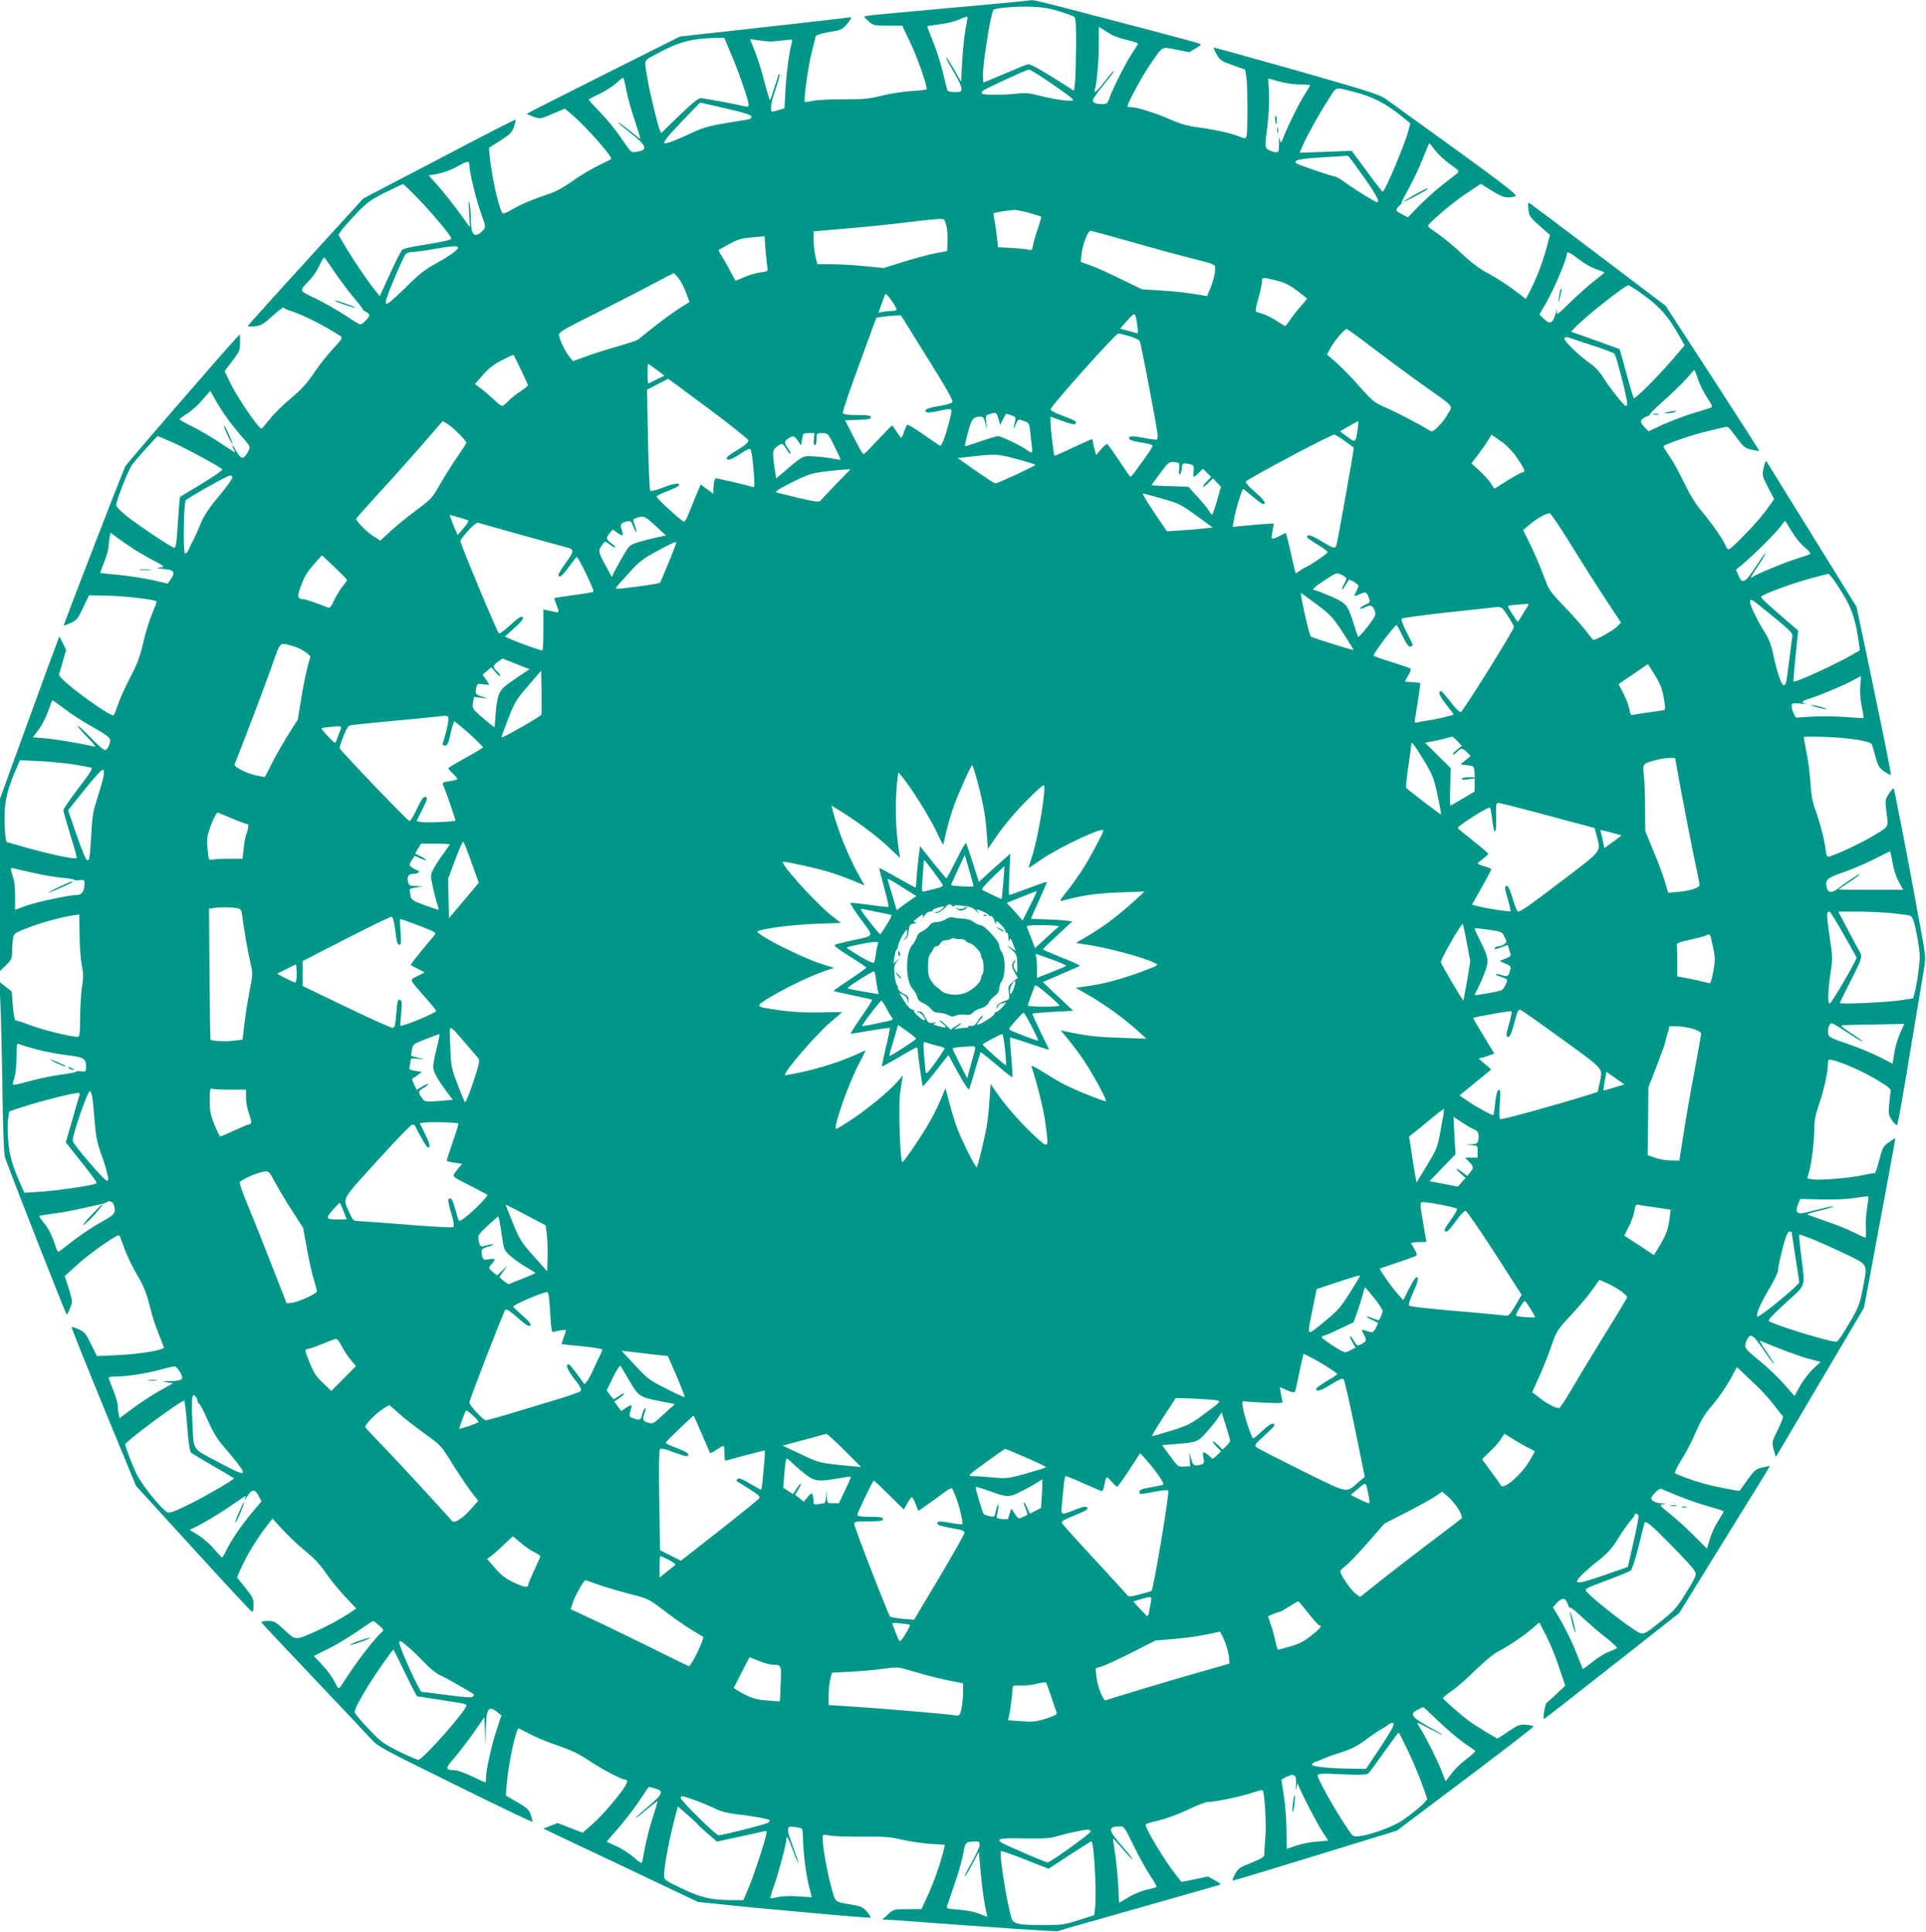 <?xml version="1.0" standalone="no"?>
<!DOCTYPE svg PUBLIC "-//W3C//DTD SVG 20010904//EN"
 "http://www.w3.org/TR/2001/REC-SVG-20010904/DTD/svg10.dtd">
<svg version="1.0" xmlns="http://www.w3.org/2000/svg"
 width="1276pt" height="1280pt" viewBox="0 0 1276 1280"
 preserveAspectRatio="xMidYMid meet">
<g transform="translate(0,1280) scale(0.1,-0.1)"
fill="#009688" stroke="none">
<path d="M6745 12789 c-44 -4 -129 -12 -190 -18 -571 -51 -793 -72 -813 -76
-21 -5 -21 -6 12 -35 32 -29 38 -30 128 -30 l95 0 56 -117 c45 -95 107 -271
107 -304 0 -3 -44 -9 -97 -12 -54 -3 -143 -16 -198 -30 -86 -22 -121 -25 -255
-25 -85 1 -177 -4 -205 -10 -27 -6 -52 -9 -53 -7 -9 9 23 241 45 325 14 52 25
100 26 107 0 11 47 25 137 39 30 5 48 16 70 43 34 41 37 51 13 45 -10 -2 -265
-31 -568 -65 l-550 -61 -507 -254 c-280 -140 -508 -256 -508 -258 0 -2 20 -11
45 -20 45 -15 46 -15 126 20 l81 34 47 -39 c91 -77 273 -283 260 -295 -2 -2
-42 -22 -89 -45 -47 -23 -123 -68 -169 -102 -56 -40 -109 -69 -160 -86 -104
-34 -180 -67 -242 -103 -28 -17 -55 -28 -59 -23 -23 24 -71 234 -85 371 l-6
62 75 48 c65 41 77 53 91 91 8 25 13 46 11 48 -2 2 -134 -64 -292 -147 -159
-83 -385 -202 -503 -263 l-214 -112 -381 -418 c-210 -230 -382 -422 -384 -426
-2 -5 19 -6 45 -3 42 4 58 14 120 70 40 35 73 60 73 55 0 -5 19 -15 42 -22 80
-24 229 -99 337 -170 12 -8 2 -23 -50 -79 -36 -38 -93 -110 -127 -160 -45 -68
-84 -111 -150 -167 -50 -41 -114 -104 -143 -140 -29 -36 -54 -65 -56 -65 -20
0 -161 206 -209 306 l-36 75 51 67 c47 61 51 70 51 121 l0 56 -29 -30 c-69
-73 -720 -824 -730 -844 -17 -30 -412 -1053 -409 -1056 2 -1 22 7 46 17 39 17
48 28 83 102 l39 82 129 -3 c106 -2 307 -25 319 -38 2 -1 -13 -40 -32 -86 -19
-46 -45 -133 -59 -194 -19 -86 -38 -135 -85 -225 -33 -63 -70 -145 -82 -182
-12 -38 -25 -68 -29 -68 -31 0 -276 175 -339 242 l-22 25 24 83 24 84 -22 45
-23 45 -22 -60 c-13 -32 -101 -274 -197 -537 l-174 -479 0 -571 0 -571 40 39
c36 35 40 44 40 90 0 27 3 66 6 86 6 34 9 37 98 71 87 35 217 70 301 83 l40 6
2 -133 c0 -73 7 -164 15 -203 11 -57 11 -84 1 -145 -6 -41 -12 -132 -12 -202
-1 -110 -3 -128 -17 -128 -43 0 -229 45 -310 76 -50 19 -96 34 -102 34 -5 0
-13 43 -17 95 l-7 95 -40 32 -41 32 6 -155 c4 -84 10 -338 13 -564 4 -276 10
-422 18 -446 36 -104 402 -1039 408 -1039 3 0 14 20 23 44 16 42 16 45 -9 127
l-27 84 68 62 c67 62 183 149 256 192 35 21 37 22 43 4 38 -107 72 -183 117
-258 40 -69 58 -114 78 -195 22 -88 41 -144 95 -276 8 -18 -157 -46 -308 -53
l-136 -6 -39 79 c-34 70 -43 81 -81 98 -24 11 -46 18 -48 15 -2 -2 93 -240
211 -528 l216 -524 378 -414 c208 -228 383 -417 389 -419 8 -2 12 12 12 43 0
41 -6 54 -55 115 l-55 69 28 63 c36 80 100 186 160 265 l47 61 75 -81 c41 -44
109 -107 150 -140 51 -41 92 -85 130 -141 30 -44 88 -115 128 -157 l72 -76
-42 -29 c-70 -46 -156 -92 -237 -128 -126 -55 -122 -55 -196 14 -59 55 -68 60
-111 60 -25 0 -44 -4 -42 -9 1 -5 154 -167 338 -361 184 -194 357 -377 385
-408 48 -54 66 -64 560 -307 280 -139 511 -249 513 -246 1 4 -4 25 -11 46 -12
34 -25 47 -90 84 l-76 45 5 65 c12 148 64 388 82 379 4 -2 40 -20 80 -41 40
-21 123 -55 185 -75 80 -28 135 -54 191 -92 81 -55 221 -130 243 -130 28 0 22
-24 -18 -78 -67 -90 -146 -177 -205 -228 l-54 -47 -83 32 -83 32 -47 -18 -47
-19 257 -122 c142 -67 373 -176 513 -243 l255 -121 130 -13 c72 -8 182 -19
245 -25 615 -57 764 -69 768 -65 3 2 -8 20 -24 38 -24 29 -39 36 -94 46 -127
22 -113 10 -144 124 -27 95 -55 259 -56 318 0 26 1 26 48 17 26 -5 124 -8 217
-7 142 1 185 -2 260 -20 50 -12 134 -24 187 -28 l98 -6 -6 -26 c-18 -82 -62
-209 -102 -298 l-47 -102 -93 -1 c-91 0 -93 0 -130 -35 l-37 -34 35 -1 c19 0
89 -5 155 -10 473 -36 967 -70 975 -65 4 3 95 29 202 59 255 72 826 235 857
244 24 8 23 9 -21 34 l-46 25 -87 -19 c-48 -10 -88 -17 -89 -16 -1 2 -18 23
-37 48 -76 96 -199 301 -199 331 0 4 23 12 50 18 75 16 158 46 253 91 47 22
94 40 105 40 45 0 203 32 280 56 45 15 84 25 87 23 13 -14 26 -226 18 -314 -4
-55 -8 -107 -7 -117 0 -11 -25 -26 -85 -50 -77 -30 -88 -37 -109 -76 -13 -23
-19 -42 -14 -42 5 0 158 45 338 101 181 55 423 129 538 165 l210 64 453 341
c249 188 453 345 453 350 0 4 -21 9 -47 11 -44 4 -54 0 -120 -44 l-72 -48 -77
45 c-43 26 -96 60 -118 77 -69 54 -166 139 -166 147 0 4 26 25 57 47 32 21
103 83 158 138 57 56 121 109 150 123 65 34 157 95 222 149 l51 44 47 -90 c25
-50 64 -144 85 -210 l40 -119 -56 -53 c-31 -29 -61 -56 -67 -60 -11 -7 -28
-108 -18 -108 3 0 206 159 451 352 l445 350 301 487 c166 267 301 487 300 488
0 1 -23 -4 -49 -10 -44 -10 -53 -17 -99 -81 -28 -39 -51 -72 -52 -73 -3 -5
-180 30 -241 48 -77 22 -176 58 -188 69 -4 4 16 45 45 91 30 47 71 128 93 180
25 60 56 114 85 149 66 77 118 152 155 222 l32 60 68 -64 c87 -80 140 -137
189 -202 21 -28 42 -54 48 -57 5 -3 -9 -43 -33 -90 -41 -85 -41 -85 -28 -134
l14 -49 189 320 c104 175 235 398 292 494 l103 175 36 190 c20 105 42 226 50
270 8 44 39 210 69 370 30 159 53 291 52 292 -2 2 -21 -10 -43 -26 -37 -26
-42 -36 -63 -119 -13 -50 -27 -89 -31 -86 -4 2 -38 -3 -76 -12 -81 -19 -283
-36 -334 -28 l-36 6 12 42 c17 57 35 204 35 290 0 50 8 92 30 155 34 99 60
216 60 268 0 34 1 35 31 29 59 -12 204 -76 296 -132 78 -47 92 -60 89 -78 -3
-11 -7 -50 -10 -86 -6 -59 -4 -69 20 -104 14 -21 29 -34 33 -29 5 4 43 220 85
478 43 259 84 507 92 552 13 79 12 87 -17 245 -17 90 -34 186 -39 213 -38 214
-140 738 -144 742 -2 3 -16 -13 -31 -35 -26 -40 -27 -42 -16 -128 12 -100 22
-85 -104 -161 -72 -42 -214 -109 -272 -127 -19 -6 -22 -2 -28 46 -8 67 -39
184 -70 268 -17 45 -26 97 -30 170 -4 58 -15 148 -26 202 -10 53 -19 99 -19
104 0 4 69 4 153 1 150 -6 285 -27 297 -47 3 -5 14 -42 25 -81 16 -63 23 -75
59 -101 22 -16 42 -25 43 -21 2 5 -26 150 -62 323 -36 173 -73 349 -81 390 -8
41 -31 148 -50 237 l-34 162 -113 183 c-63 101 -194 314 -293 473 -99 160
-184 297 -189 305 -6 10 -12 0 -20 -38 -12 -51 -11 -53 28 -130 l41 -79 -49
-69 c-51 -73 -234 -264 -253 -264 -6 0 -13 9 -17 19 -11 34 -86 144 -155 226
-47 56 -83 115 -123 198 -31 64 -75 144 -98 177 -23 33 -40 62 -38 64 17 15
205 80 280 96 52 12 106 25 121 29 25 8 30 4 80 -64 49 -67 57 -74 102 -84 27
-6 50 -10 51 -9 2 2 -137 219 -308 482 l-312 480 -440 333 c-242 184 -448 338
-457 344 -16 9 -17 5 -12 -38 6 -50 7 -50 101 -133 l42 -37 -24 -89 c-27 -98
-61 -187 -106 -277 l-30 -58 -27 21 c-91 70 -156 113 -227 151 -53 28 -110 71
-170 128 -50 47 -121 106 -158 131 -36 25 -67 48 -67 52 0 16 163 156 252 214
l99 66 73 -46 c73 -46 101 -52 155 -37 25 7 -84 88 -859 646 -38 28 -128 56
-590 188 -300 85 -547 153 -549 152 -2 -2 7 -23 20 -46 22 -38 32 -45 106 -71
l82 -29 8 -47 c10 -58 10 -370 1 -395 -7 -16 -11 -16 -41 -4 -54 23 -162 47
-270 62 -79 10 -123 22 -195 54 -95 42 -219 81 -259 81 -13 0 -23 3 -23 6 0
19 90 187 140 261 98 144 82 134 183 114 l86 -17 42 25 c37 22 40 26 23 33
-18 8 -485 131 -901 239 -105 27 -197 48 -205 48 -7 -1 -49 -5 -93 -10z m270
-63 c49 -15 95 -32 102 -38 10 -8 13 -56 12 -197 -1 -102 -4 -210 -7 -239 l-7
-53 -144 91 c-100 62 -150 88 -163 84 -11 -3 -81 -32 -156 -64 l-137 -57 -3
38 c-5 64 52 426 70 444 11 12 147 23 238 21 79 -2 127 -10 195 -30z m-605
-43 c0 -5 -7 -44 -15 -88 -8 -44 -17 -138 -21 -208 l-7 -129 -46 81 c-25 44
-49 81 -53 81 -4 0 17 -41 47 -90 30 -50 55 -102 55 -115 0 -23 -4 -25 -45
-25 -28 0 -47 5 -49 13 -2 6 -16 61 -30 120 -14 60 -44 152 -66 205 -21 53
-38 97 -37 98 1 2 38 7 82 13 44 5 101 19 125 30 51 22 60 24 60 14z m950
-110 c19 -12 68 -29 108 -38 39 -10 72 -20 72 -24 0 -3 -19 -33 -41 -66 -41
-61 -126 -230 -150 -297 -11 -33 -17 -38 -45 -38 -42 0 -64 9 -64 26 0 7 28
48 63 91 65 80 81 103 74 103 -2 0 -28 -31 -58 -70 -54 -69 -75 -86 -65 -52
13 42 26 196 26 300 l0 114 23 -14 c12 -8 38 -24 57 -35z m-2512 -141 c50
-119 112 -299 112 -327 0 -11 -7 -14 -22 -10 -80 18 -279 55 -297 55 -14 0
-64 -41 -141 -116 l-120 -116 -11 28 c-16 43 -66 249 -78 324 -24 145 -32 123
61 174 146 79 228 101 390 105 l56 1 50 -118z m252 93 c19 0 61 4 94 8 57 7
58 7 52 -15 -18 -65 -36 -203 -42 -312 l-7 -124 -37 -11 c-21 -6 -40 -11 -42
-11 -19 0 -12 55 18 142 19 56 32 104 29 106 -2 3 -7 -1 -9 -9 -2 -8 -14 -45
-27 -84 -12 -38 -24 -74 -27 -79 -2 -4 -19 50 -37 120 -18 71 -47 163 -64 204
-17 41 -31 77 -31 79 0 2 21 0 48 -5 26 -4 63 -8 82 -9z m1870 -281 c77 -52
140 -100 140 -105 0 -15 -105 -2 -214 25 -77 20 -102 22 -166 15 -85 -10 -219
-9 -225 1 -2 3 -1 10 3 16 8 11 291 142 310 143 6 1 75 -42 152 -95z m-2821
-40 c7 -39 31 -128 55 -198 23 -69 40 -126 38 -126 -2 0 -34 25 -71 55 -38 30
-72 55 -76 55 -5 0 30 -30 76 -66 116 -91 125 -118 47 -130 -35 -6 -37 -4 -79
57 -57 85 -110 151 -183 226 -33 34 -58 64 -55 65 2 2 38 20 79 40 42 21 91
54 110 73 19 19 37 32 40 28 4 -5 12 -40 19 -79z m4326 56 c39 -11 100 -20
137 -20 38 0 68 -2 68 -5 0 -2 -15 -28 -34 -57 -40 -63 -103 -190 -137 -273
-23 -58 -24 -59 -30 -30 -5 22 -6 16 -5 -22 0 -28 -2 -54 -6 -58 -9 -9 -48 0
-71 17 -16 12 -17 20 -1 148 10 82 14 171 11 228 -3 50 -5 92 -4 92 1 0 34 -9
72 -20z m485 -66 c137 -34 227 -81 349 -183 l34 -28 -12 -48 c-22 -88 -156
-405 -170 -405 -4 0 -52 61 -106 136 l-100 135 -172 -7 -173 -6 25 56 c31 69
100 194 167 298 55 87 40 81 158 52z m-4150 -113 c119 -27 166 -42 168 -53 2
-11 -7 -17 -30 -21 -253 -40 -275 -46 -362 -86 -83 -40 -162 -71 -178 -71 -22
0 3 33 110 146 64 68 119 124 122 124 3 0 79 -18 170 -39z m4698 -277 c19 -25
63 -66 98 -92 62 -44 65 -47 46 -62 -10 -8 -55 -43 -98 -77 -44 -34 -112 -96
-153 -137 l-73 -76 -39 20 c-45 23 -47 30 -19 55 11 10 18 20 16 22 -2 2 20
47 50 99 29 53 70 141 91 195 21 54 40 99 43 99 3 -1 20 -21 38 -46z m-572
-42 c5 -4 51 -66 102 -139 81 -115 106 -163 86 -163 -12 0 -142 80 -202 124
-34 25 -68 46 -76 46 -17 0 -248 79 -258 88 -21 21 19 30 167 39 88 5 162 10
165 11 3 1 10 -2 16 -6z m-5826 -59 c0 -46 46 -232 79 -322 29 -81 30 -85 14
-104 -56 -61 -83 -39 -84 67 0 39 -4 89 -8 111 -6 26 -7 5 -3 -60 l5 -100 -73
100 c-40 55 -101 132 -136 171 l-64 72 60 10 c33 6 88 26 123 45 77 43 87 44
87 10z m-339 -220 c95 -98 219 -247 219 -263 0 -10 -50 -21 -203 -46 -59 -9
-114 -22 -121 -28 -8 -6 -45 -78 -82 -160 l-68 -148 -23 28 c-55 69 -139 191
-193 281 l-58 97 21 31 c12 16 57 67 100 112 69 72 93 89 190 138 61 30 114
55 117 55 4 0 50 -44 101 -97z m4048 -94 c42 -12 78 -23 79 -24 2 -2 -8 -37
-22 -79 -14 -41 -28 -91 -32 -111 -6 -32 -9 -36 -28 -30 -11 4 -62 9 -112 12
l-92 5 -7 67 c-4 36 -11 86 -16 110 -5 24 -8 46 -5 48 5 5 96 20 135 22 14 0
59 -8 100 -20z m-550 -81 c7 -24 11 -72 9 -107 l-3 -64 -90 -18 c-49 -10 -144
-36 -210 -57 l-121 -38 -119 12 c-66 7 -165 13 -220 13 l-100 1 -13 53 c-6 29
-12 78 -12 108 l0 56 253 22 c138 12 315 31 392 41 77 10 159 18 181 19 40 1
42 0 53 -41z m1213 -107 c134 -38 299 -84 368 -101 218 -56 200 -48 200 -91 0
-22 -12 -69 -26 -105 l-27 -66 -41 7 c-104 17 -165 24 -274 31 l-116 7 -140
68 c-77 38 -168 79 -203 91 l-63 23 6 55 c8 65 41 150 60 150 7 0 122 -31 256
-69z m-2397 -178 c4 -19 0 -22 -48 -28 -28 -4 -76 -18 -106 -31 -29 -13 -55
-24 -57 -24 -2 0 -18 28 -35 62 -17 34 -43 79 -57 100 -13 21 -23 40 -21 42 2
1 34 19 71 39 54 31 80 38 150 44 l83 8 7 -95 c4 -52 10 -105 13 -117z m-2051
138 c8 -12 -56 -58 -155 -112 -62 -34 -108 -70 -196 -158 -81 -79 -118 -110
-125 -103 -8 8 8 56 53 163 35 84 70 158 77 166 7 7 28 13 45 14 18 0 79 8
137 18 124 22 157 24 164 12z m7433 -84 c32 -25 82 -52 111 -62 28 -9 52 -18
52 -20 0 -2 -30 -27 -67 -56 -38 -29 -110 -93 -161 -143 -91 -88 -92 -88 -87
-55 2 19 -1 12 -8 -15 -18 -68 -38 -79 -77 -40 l-31 30 51 89 c51 91 130 280
130 310 0 23 16 16 87 -38z m-8248 -83 c34 -50 91 -126 127 -168 35 -42 61
-76 57 -76 -4 0 3 -6 16 -13 14 -6 26 -17 28 -24 4 -11 -45 -63 -60 -63 -5 0
-50 27 -100 61 -51 33 -138 83 -195 111 -117 56 -114 43 -31 133 20 22 47 64
59 93 13 29 26 49 30 45 4 -4 35 -49 69 -99z m2277 -38 c15 -19 37 -61 49 -95
l23 -62 -72 -45 c-39 -26 -114 -80 -166 -122 -52 -41 -100 -79 -106 -84 -7 -5
-67 -24 -135 -44 -68 -19 -162 -49 -208 -66 l-85 -31 -23 29 c-27 34 -59 97
-68 136 -7 27 -3 29 272 167 153 77 323 165 378 195 55 30 103 54 107 55 4 1
19 -14 34 -33z m3962 -15 c56 -15 89 -31 135 -67 34 -26 64 -49 66 -51 2 -1
-14 -22 -35 -45 -22 -24 -54 -64 -72 -90 -18 -27 -35 -48 -38 -48 -3 0 -25 14
-50 30 -24 17 -63 37 -86 46 -24 8 -48 16 -54 18 -8 3 -4 30 12 86 13 45 24
95 24 111 0 34 3 34 98 10z m2398 -72 c137 -96 191 -155 273 -301 l32 -56 -89
-104 c-98 -113 -240 -254 -248 -246 -3 3 -18 55 -35 114 -16 60 -36 132 -44
160 l-15 51 -72 26 c-40 15 -113 41 -161 58 l-88 31 28 30 c67 71 330 278 352
278 4 0 34 -19 67 -41z m-4916 -121 c0 -4 -13 -8 -29 -8 -16 0 -43 -3 -60 -6
l-31 -6 20 56 c10 31 22 61 26 67 6 11 74 -84 74 -103z m1595 -107 c7 -49 6
-53 -10 -47 -10 3 -37 11 -61 17 l-43 11 47 54 c53 59 54 59 67 -35z m-1391
-212 c127 -203 173 -285 166 -294 -6 -7 -43 -18 -83 -24 -80 -13 -107 -25 -92
-40 7 -6 33 -5 75 4 105 23 101 25 84 -47 -25 -106 -55 -188 -68 -181 -6 4
-55 37 -109 75 -54 38 -102 66 -106 64 -4 -3 -13 -23 -21 -45 -7 -23 -16 -41
-19 -41 -4 0 -17 18 -31 40 -14 22 -27 40 -30 40 -3 0 -45 -43 -94 -95 -48
-52 -91 -95 -95 -95 -5 0 -34 51 -65 113 l-57 112 86 3 c67 2 85 6 85 17 0 12
-18 15 -90 15 -67 0 -92 4 -96 14 -3 7 46 152 109 322 l113 309 40 6 c21 3 58
7 81 8 l42 1 175 -281z m2954 63 c92 -70 239 -179 327 -241 219 -156 200 -135
169 -191 -14 -27 -44 -65 -65 -86 -39 -38 -40 -38 -67 -21 -55 35 -209 115
-285 148 -71 31 -85 42 -168 136 -49 56 -118 127 -153 158 l-64 56 25 47 c27
48 90 122 105 122 5 0 84 -57 176 -128z m-1614 80 c33 -10 63 -24 67 -32 9
-17 119 -594 119 -626 0 -11 -2 -23 -5 -26 -3 -3 -36 1 -73 8 -88 17 -112 17
-112 0 0 -10 22 -18 75 -27 42 -6 78 -15 80 -20 5 -7 -25 -52 -110 -167 -16
-23 -32 -41 -35 -41 -3 -1 -36 47 -74 105 -38 57 -74 108 -79 111 -5 3 -24
-12 -42 -33 l-33 -39 -11 40 c-6 22 -11 46 -11 53 0 6 -3 12 -6 12 -3 0 -60
-25 -126 -56 -65 -31 -120 -55 -122 -53 -5 6 -26 183 -26 222 l0 36 80 -29
c46 -17 82 -25 85 -20 11 17 -1 24 -84 55 -46 16 -81 35 -81 42 0 21 431 503
449 503 9 0 43 -8 75 -18z m3061 -59 c77 -25 145 -50 151 -57 12 -12 84 -292
84 -326 0 -11 -4 -20 -9 -20 -11 0 -114 130 -152 193 -18 30 -51 66 -77 84
-80 55 -186 158 -178 172 5 7 15 9 25 6 9 -4 79 -27 156 -52z m-7095 -160 c25
-53 46 -99 48 -104 2 -4 -21 -23 -50 -42 -29 -19 -66 -48 -82 -66 -17 -17 -34
-31 -39 -31 -6 0 -33 21 -61 48 -28 26 -66 58 -85 72 l-34 26 52 59 c37 43 73
71 124 97 40 20 74 37 77 37 3 1 25 -43 50 -96z m899 -2 l53 -40 -51 -25 c-28
-14 -53 -26 -56 -26 -3 0 -5 29 -5 65 0 36 1 65 3 65 2 0 27 -18 56 -39z
m6900 -63 c12 -35 39 -90 61 -123 35 -53 38 -61 22 -67 -9 -3 -64 -21 -122
-38 -58 -18 -146 -52 -197 -75 l-91 -43 -28 29 c-23 24 -26 33 -18 47 6 9 21
19 33 22 12 3 22 9 21 13 -1 5 43 49 98 97 55 49 121 114 148 144 26 31 49 56
50 56 1 0 12 -28 23 -62z m-6557 -194 c145 -107 264 -203 266 -212 2 -12 -20
-31 -67 -60 -78 -47 -89 -59 -67 -68 8 -3 41 12 76 36 33 22 64 39 69 36 10
-6 20 -77 27 -185 4 -68 3 -72 -15 -66 -39 12 -223 55 -236 55 -10 0 -15 -16
-17 -50 l-3 -51 -42 31 -41 30 -30 -72 c-17 -40 -39 -95 -50 -123 -11 -27 -24
-51 -29 -52 -10 -4 -183 154 -183 167 0 5 31 20 70 35 38 15 72 31 76 36 13
22 -29 18 -101 -11 -44 -17 -82 -27 -87 -22 -4 4 -11 157 -15 339 l-6 331 69
36 c38 19 70 35 71 36 1 0 121 -88 265 -196z m-3202 -44 c24 -35 72 -97 107
-137 63 -72 63 -73 49 -101 -23 -45 -40 -55 -58 -34 -9 9 -23 31 -31 47 -9 17
-16 26 -17 22 0 -5 5 -17 11 -29 9 -16 8 -18 -3 -11 -7 4 -54 35 -104 68 -50
33 -128 78 -172 100 -45 22 -82 43 -82 47 0 3 22 20 48 36 27 16 73 57 102 91
l53 61 27 -47 c14 -27 45 -77 70 -113z m5126 -28 l10 -37 18 35 c10 19 19 36
21 38 1 1 16 -3 34 -9 26 -9 32 -16 28 -33 -16 -67 -17 -70 -1 -36 21 46 17
44 58 30 33 -11 35 -14 41 -68 3 -31 8 -76 11 -99 6 -48 3 -51 -34 -24 -46 32
-168 91 -190 91 -12 0 -65 -16 -118 -35 -54 -19 -99 -33 -101 -31 -2 1 7 43
20 91 24 91 34 103 83 104 17 1 23 -8 32 -41 l11 -43 -5 47 c-5 46 -5 47 28
56 39 11 40 10 54 -36z m-3574 -97 c26 -27 48 -53 48 -58 0 -4 -29 -49 -64
-100 -35 -50 -86 -132 -114 -182 -48 -84 -58 -95 -153 -165 -56 -41 -132 -103
-170 -138 l-69 -64 -50 32 c-43 27 -110 97 -110 113 0 3 61 72 136 154 75 81
204 226 287 320 l150 173 30 -18 c16 -9 52 -39 79 -67z m5953 33 c-13 -93 -14
-94 -69 -52 l-48 36 59 34 c32 18 60 33 61 33 2 1 1 -23 -3 -51z m-3603 -68
c-3 -25 0 -40 7 -40 6 0 11 17 11 40 0 40 0 40 38 40 37 0 38 -1 80 -86 24
-48 42 -88 40 -90 -2 -1 -21 1 -43 6 -22 5 -76 12 -120 15 -89 7 -79 11 -213
-103 l-50 -42 -6 37 c-20 137 -20 149 9 172 36 28 40 27 65 -15 12 -19 25 -33
27 -30 3 3 -4 18 -16 34 -26 38 -26 47 1 66 31 22 40 20 64 -15 l21 -30 7 41
c6 39 8 40 44 40 l38 0 -4 -40z m3517 -12 c31 -22 58 -42 60 -44 3 -3 -105
-612 -115 -646 -8 -26 -18 -23 -101 27 -68 41 -93 48 -93 26 0 -5 32 -27 70
-50 39 -23 68 -46 65 -52 -8 -12 -119 -88 -142 -96 -10 -3 -29 -15 -42 -25
-13 -10 -25 -17 -27 -15 -2 1 -12 45 -24 97 -11 52 -25 112 -31 133 l-10 37
-39 -20 c-48 -25 -59 -25 -55 -2 2 9 6 32 9 51 l6 33 -88 -6 c-48 -4 -109 -9
-136 -12 l-49 -6 8 48 c8 55 53 204 61 204 3 0 31 -22 63 -50 32 -27 63 -50
69 -50 26 0 7 28 -53 80 -36 30 -63 61 -62 68 2 14 561 311 586 312 8 0 39
-19 70 -42z m1143 -114 c49 -72 57 -94 35 -94 -8 0 -53 -24 -100 -54 l-86 -54
-27 40 c-15 22 -50 59 -77 84 l-49 43 44 58 c24 32 55 75 67 96 l23 37 61 -43
c41 -29 78 -67 109 -113z m-8903 102 c88 -39 302 -155 324 -176 5 -4 -57 -47
-136 -95 l-145 -88 -6 -66 c-3 -36 -8 -112 -12 -168 -4 -68 -11 -103 -18 -103
-16 0 -229 142 -316 210 -40 32 -70 63 -70 73 0 29 78 229 104 266 26 36 165
191 171 191 3 0 49 -20 104 -44z m5589 -108 c67 -18 122 -35 122 -38 0 -7
-250 -123 -265 -123 -6 0 -65 38 -131 84 l-119 84 100 11 c152 17 161 17 293
-18z m1074 -68 c-2 -33 1 -41 8 -30 5 8 10 27 10 43 0 28 12 33 58 20 21 -5
23 -11 20 -44 -2 -22 -1 -39 1 -39 3 0 18 12 33 27 l28 27 27 -27 27 -27 -27
-28 c-39 -40 -33 -52 6 -14 l33 32 26 -27 27 -28 -26 -92 c-15 -51 -29 -93
-33 -93 -3 0 -13 12 -22 28 -9 15 -43 56 -76 92 l-59 65 -122 4 c-66 1 -121 5
-121 6 0 2 25 38 57 80 53 72 58 76 92 73 36 -3 36 -3 33 -48z m-2272 -97
c-52 -54 -99 -104 -105 -111 -9 -10 -37 -6 -141 18 -71 17 -138 34 -149 37
-14 4 11 21 100 66 106 53 131 61 215 72 52 7 113 13 134 14 l40 1 -94 -97z
m-4000 46 c0 -13 -34 -60 -120 -164 -43 -52 -75 -104 -93 -150 -15 -38 -37
-86 -47 -105 -11 -19 -24 -48 -31 -63 -6 -15 -16 -26 -23 -24 -14 5 -9 337 5
352 18 19 274 163 292 164 9 1 17 -4 17 -10z m6161 -143 c111 -32 126 -40 226
-113 l107 -78 -54 -6 c-30 -4 -99 -10 -152 -13 l-97 -6 -85 125 c-46 69 -80
125 -74 125 5 0 63 -15 129 -34z m2693 -283 c64 -104 167 -267 230 -363 l115
-175 -27 -28 c-22 -23 -136 -87 -155 -87 -2 0 -24 25 -47 56 -24 31 -88 105
-144 163 -101 105 -103 107 -145 221 -24 63 -63 154 -87 201 l-43 87 48 40
c45 38 101 69 128 71 6 1 63 -83 127 -186z m-7292 138 c4 -4 -10 -27 -31 -51
l-39 -45 -20 45 c-10 25 -22 55 -26 67 l-7 22 58 -16 c32 -9 61 -19 65 -22z
m1242 -36 l68 -63 -58 -12 c-33 -7 -87 -21 -121 -31 -60 -19 -64 -22 -102 -87
-21 -37 -48 -85 -59 -106 l-19 -39 -45 84 c-46 85 -46 91 -15 134 15 20 16 20
47 -3 17 -13 34 -22 36 -19 3 3 -9 15 -25 27 -36 25 -38 36 -11 68 l20 24 30
-22 c38 -27 44 -23 29 19 -13 36 -7 46 33 56 25 6 29 3 44 -34 21 -53 29 -47
10 7 -15 41 -15 41 12 51 45 16 55 12 126 -54z m7525 -34 c23 -39 62 -87 87
-107 24 -20 41 -40 37 -44 -4 -4 -41 -17 -81 -29 -77 -23 -278 -106 -299 -123
-24 -19 -13 3 38 78 28 42 49 78 46 80 -2 2 -31 -39 -65 -91 -70 -108 -90
-118 -115 -57 l-16 37 42 35 c71 58 221 207 252 250 17 22 31 40 31 40 1 0 20
-31 43 -69z m-8409 -27 c151 -42 285 -79 297 -82 48 -10 47 -27 -7 -99 -27
-38 -50 -75 -50 -81 0 -28 28 -7 70 53 25 35 48 64 51 65 11 0 119 -224 111
-231 -4 -3 -63 -13 -131 -22 -68 -9 -125 -18 -127 -20 -3 -2 3 -20 11 -40 20
-47 19 -59 -2 -53 -10 2 -33 7 -50 11 l-33 7 0 -136 c0 -75 -3 -136 -7 -136
-15 1 -148 48 -198 70 l-50 22 65 59 c49 44 61 62 53 70 -9 9 -28 -3 -79 -50
-37 -34 -72 -60 -78 -58 -10 3 -255 590 -256 613 0 5 23 36 51 67 34 38 57 56
68 53 9 -3 140 -40 291 -82z m-2588 -83 c25 -17 86 -53 135 -79 87 -47 88 -47
53 -52 -29 -3 -25 -5 25 -10 69 -6 79 -22 46 -68 l-20 -29 -103 24 c-57 12
-157 28 -223 34 -66 6 -121 12 -121 13 -1 0 11 33 26 71 16 39 29 84 29 101 1
17 4 46 7 63 l6 31 47 -34 c25 -18 67 -48 93 -65z m3608 32 c0 -10 -101 -257
-108 -265 -4 -3 -73 -15 -154 -25 -129 -17 -146 -18 -135 -4 6 8 46 53 88 99
65 72 90 91 185 142 110 59 124 65 124 53z m-2262 -162 c45 -44 82 -81 82 -84
0 -2 -14 -22 -31 -43 -18 -22 -42 -63 -56 -92 -19 -43 -27 -52 -41 -47 -62 25
-149 55 -162 55 -40 1 -43 15 -15 91 19 53 41 90 81 136 31 35 56 63 57 63 1
0 39 -36 85 -79z m6702 -75 c-1 -6 -7 -22 -15 -36 -23 -40 -17 -49 7 -10 12
19 23 36 24 38 5 7 64 -29 64 -39 0 -5 -7 -23 -15 -39 -18 -35 -18 -35 28 -15
38 16 40 14 57 -29 9 -24 7 -28 -25 -43 -19 -9 -35 -20 -35 -25 0 -5 14 -1 31
7 38 20 54 15 67 -22 9 -27 5 -36 -49 -107 -34 -44 -61 -72 -63 -64 -3 7 -14
45 -27 83 -41 130 -47 137 -152 184 -52 22 -100 41 -107 41 -24 0 -4 20 70 68
74 48 75 49 108 34 17 -9 32 -20 32 -26z m3295 -111 c55 -90 82 -177 100 -312
l7 -52 -54 -31 c-106 -62 -376 -185 -386 -176 -1 2 5 79 14 171 l17 167 -49
42 c-27 23 -82 71 -123 107 -41 35 -74 69 -74 74 1 14 208 91 338 125 l110 29
23 -27 c13 -15 47 -67 77 -117z m-3490 -61 c91 -68 106 -85 172 -186 40 -62
72 -113 70 -114 -4 -4 -276 81 -283 89 -10 10 -73 287 -65 287 3 0 51 -34 106
-76z m3033 -88 c97 -79 121 -104 117 -120 -2 -12 -11 -79 -20 -151 -20 -164
-22 -175 -39 -175 -14 0 -46 96 -71 217 -9 45 -27 91 -48 125 -54 84 -109 199
-103 215 7 17 1 22 164 -111z m-1643 67 c-10 -14 -26 -41 -37 -60 -11 -18 -21
-33 -23 -33 -4 0 -65 96 -65 103 0 5 18 8 119 15 23 2 23 2 6 -25z m-125 -55
c22 -33 40 -66 40 -72 0 -20 -338 -561 -352 -564 -9 -2 -38 28 -68 68 -30 38
-57 70 -61 70 -25 0 -14 -28 30 -85 28 -36 51 -66 51 -69 0 -5 -125 -35 -170
-40 -19 -2 -47 -7 -62 -11 -26 -7 -28 -5 -23 21 10 58 35 224 35 234 0 5 -22
10 -50 10 -27 0 -50 3 -50 6 0 4 10 22 21 41 12 19 18 38 13 43 -5 4 -62 24
-126 44 -65 20 -118 39 -118 41 0 18 147 212 154 204 2 -2 20 -36 40 -76 26
-53 40 -71 51 -67 8 4 15 8 15 11 0 3 -19 41 -41 85 -26 49 -38 83 -32 89 5 5
132 22 283 39 151 16 289 31 305 33 74 10 74 10 115 -55z m-8052 -198 c53 -14
124 -60 118 -76 -16 -41 -41 -154 -61 -276 l-22 -136 -66 -104 c-36 -58 -84
-142 -107 -189 -23 -46 -43 -85 -45 -87 -1 -1 -29 4 -62 11 -66 16 -145 57
-139 72 57 141 197 511 242 637 66 186 51 171 142 148z m1519 -188 c-29 -19
-73 -50 -99 -69 -53 -41 -65 -73 -75 -204 l-6 -78 -26 19 c-14 11 -48 39 -75
63 -46 42 -48 46 -42 82 l7 37 47 -5 47 -6 -37 12 c-48 16 -51 20 -43 57 7 31
9 32 46 26 21 -3 39 -4 39 -1 0 3 -10 19 -21 35 l-22 29 29 25 29 25 27 -32
c14 -17 29 -29 32 -26 3 3 -5 16 -19 29 -32 30 -31 40 5 66 l30 21 89 -36 90
-35 -52 -34z m7506 -4 c35 -56 49 -91 60 -151 10 -56 11 -80 3 -82 -6 -1 -49
-8 -96 -14 -47 -6 -95 -14 -106 -17 -19 -5 -23 -1 -29 37 -4 23 -22 70 -39
104 l-33 62 96 65 c53 36 97 67 98 67 1 1 22 -32 46 -71z m-7377 -264 c-5 -12
-257 -156 -263 -150 -2 2 18 58 44 124 44 111 55 130 133 219 l85 99 3 -140
c1 -77 1 -145 -2 -152z m8739 194 c-4 -42 -1 -88 9 -137 9 -41 14 -76 12 -78
-2 -2 -54 1 -117 6 -63 5 -163 6 -223 3 l-108 -7 -14 27 c-8 15 -14 37 -14 49
0 20 3 21 58 17 31 -3 47 -4 35 -1 -37 7 -27 18 35 37 71 23 233 92 287 123
22 12 41 23 43 23 2 0 1 -28 -3 -62z m-11893 -158 c43 -33 128 -88 189 -121
76 -43 109 -67 109 -80 0 -31 -19 -69 -35 -69 -8 0 -50 36 -92 80 -42 44 -81
80 -87 80 -6 0 21 -32 59 -71 55 -57 65 -70 45 -65 -77 19 -249 48 -320 54
l-82 7 38 51 c22 29 50 84 64 123 13 39 26 71 28 71 2 0 40 -27 84 -60z m2535
-48 c11 -7 -2 -78 -31 -169 -6 -18 -4 -23 12 -23 15 0 22 12 32 58 7 31 16 67
21 80 l9 24 41 -33 c51 -41 149 -133 149 -141 0 -3 -52 -35 -115 -69 -63 -35
-115 -66 -115 -69 0 -4 14 -19 30 -35 17 -16 30 -32 30 -37 0 -4 -23 -10 -51
-14 -41 -5 -49 -10 -44 -23 29 -70 85 -235 82 -238 -8 -8 -205 -16 -231 -9
l-26 6 35 70 c39 78 42 90 19 90 -10 0 -29 -29 -52 -80 -20 -44 -42 -80 -49
-80 -12 0 -454 462 -462 482 -2 6 9 41 24 79 20 51 32 70 48 74 12 2 126 14
252 26 213 19 363 35 375 37 3 1 10 -2 17 -6z m-707 -71 c0 -5 -6 -24 -14 -42
-7 -19 -16 -42 -19 -51 -5 -15 -14 -10 -52 31 -25 26 -45 51 -45 54 0 5 27 9
108 15 12 1 22 -2 22 -7z m7396 -92 l29 -30 -35 -29 c-19 -16 -30 -30 -24 -30
6 0 19 9 29 20 24 26 37 25 65 -5 l23 -24 -34 -28 -33 -28 44 -5 c44 -5 45 -6
48 -42 l3 -38 -40 0 c-22 0 -43 -4 -46 -10 -4 -6 11 -7 39 -4 l46 7 0 -44 -1
-44 -76 -45 c-43 -25 -80 -46 -83 -48 -3 -1 -4 54 -2 123 l3 126 -85 84 -85
84 37 7 c20 3 60 12 87 19 28 7 53 14 56 14 3 1 18 -13 35 -30z m-223 -126
c60 -100 67 -118 91 -232 15 -68 25 -125 23 -127 -3 -3 -204 150 -230 175 -4
4 2 67 13 140 11 73 20 140 20 148 0 26 16 5 83 -104z m1667 9 c0 -19 83 -456
119 -630 23 -106 41 -199 41 -205 0 -19 -58 -38 -137 -46 l-71 -6 -21 71 c-11
39 -45 131 -76 204 l-55 134 -1 150 c0 83 -3 182 -8 219 -8 78 -9 77 81 101
58 16 128 20 128 8z m-10610 -37 c52 -9 103 -18 113 -21 14 -4 -1 -29 -83
-136 -55 -72 -100 -138 -100 -146 0 -8 21 -82 46 -164 26 -82 45 -151 42 -153
-11 -11 -181 25 -359 76 l-107 31 -6 36 c-3 21 -6 81 -6 134 0 100 23 192 81
322 l21 49 132 -6 c72 -4 174 -14 226 -22z m5988 -122 c38 -144 52 -224 60
-345 l7 -93 44 65 c24 36 72 99 107 140 67 82 213 225 220 217 17 -17 -39
-352 -79 -474 -14 -40 -23 -73 -21 -73 2 0 41 25 86 57 121 82 408 217 408
191 0 -17 -104 -210 -152 -281 -23 -34 -64 -91 -92 -126 -50 -64 -50 -64 -21
-57 132 35 226 48 374 53 l164 6 -74 -68 c-96 -88 -195 -162 -298 -224 l-83
-49 48 -7 c150 -21 406 -89 478 -127 24 -13 22 -14 -104 -61 -118 -44 -239
-76 -344 -91 l-79 -11 94 -54 c98 -56 239 -159 324 -237 l50 -46 -175 6 c-154
5 -226 13 -359 42 l-34 7 52 -62 c28 -35 74 -95 101 -136 58 -86 155 -264 147
-271 -6 -6 -201 72 -274 110 -27 13 -88 49 -137 80 -60 38 -86 50 -82 39 40
-122 77 -271 91 -369 25 -181 26 -180 -77 -84 -89 83 -189 197 -250 287 l-35
51 -7 -101 c-3 -56 -11 -131 -17 -167 -13 -84 -59 -273 -68 -283 -7 -7 -93
163 -132 263 -11 30 -33 101 -48 158 l-27 102 -37 -88 c-20 -48 -61 -126 -90
-173 -64 -105 -150 -228 -158 -229 -16 -1 -28 376 -15 463 3 18 8 50 11 72 l7
40 -38 -44 c-52 -60 -201 -183 -308 -253 -48 -32 -92 -58 -96 -58 -23 0 74
280 144 418 29 56 52 102 50 102 -1 0 -31 -13 -66 -29 -100 -45 -239 -89 -359
-115 -60 -13 -109 -22 -109 -19 0 30 209 271 304 352 42 35 76 65 76 65 0 1
-64 0 -142 -2 -96 -2 -182 2 -263 13 -174 25 -173 24 -95 74 88 57 289 156
375 184 l69 24 -84 27 c-96 31 -298 127 -379 179 -44 28 -51 36 -35 40 67 20
233 40 377 46 l168 6 -50 39 c-109 82 -365 366 -331 366 28 0 222 -43 297 -66
46 -13 118 -40 162 -58 l79 -33 -34 61 c-70 122 -149 319 -178 440 l-7 28 38
-23 c116 -70 250 -169 328 -241 l88 -83 -7 45 c-24 151 -28 331 -10 479 l6 44
24 -29 c58 -70 171 -248 219 -346 l53 -107 22 92 c12 51 35 127 51 171 35 95
112 265 120 266 4 0 20 -53 37 -117z m-5792 45 c-4 -24 -22 -88 -40 -143 -27
-82 -35 -123 -40 -225 -4 -69 -9 -134 -10 -145 -2 -11 -4 -26 -5 -32 0 -7 -7
-13 -13 -13 -8 0 -37 71 -70 166 l-57 165 107 134 c59 74 113 134 121 134 10
1 12 -9 7 -41z m9504 -244 c135 -36 274 -74 310 -83 l65 -18 12 -46 c29 -117
50 -90 -246 -316 -211 -161 -267 -199 -277 -189 -6 7 -22 48 -34 91 -14 47
-28 77 -36 77 -18 0 -18 -11 7 -92 11 -39 18 -72 16 -75 -6 -6 -145 15 -209
31 l-46 12 64 113 c35 62 64 116 64 121 0 4 -20 13 -45 20 -25 7 -45 15 -45
19 0 3 16 17 35 31 19 14 35 28 35 32 0 5 -45 44 -100 87 -56 44 -102 82 -103
85 -4 10 193 136 213 136 4 0 11 -36 16 -80 13 -112 30 -102 26 15 -2 85 0 95
15 95 10 0 128 -30 263 -66z m-8650 -38 c47 -20 91 -36 98 -36 12 0 9 -27 -9
-77 -5 -13 -11 -52 -15 -88 l-7 -65 -91 0 c-50 0 -101 -3 -112 -6 -21 -5 -22
-1 -29 73 -6 72 -4 84 25 161 19 50 37 81 44 78 6 -2 49 -21 96 -40z m9164
-100 l39 -11 -56 -43 c-32 -23 -57 -41 -58 -40 0 2 -6 29 -13 61 l-13 58 31
-7 c17 -4 48 -12 70 -18z m-7579 -193 l47 -132 -98 -117 -99 -117 -3 130 -3
130 47 127 c26 70 50 124 54 119 4 -4 29 -67 55 -140z m-145 122 c0 -2 -18
-28 -39 -57 -22 -28 -51 -73 -65 -98 -25 -46 -25 -46 -10 -120 9 -41 22 -93
29 -115 8 -21 13 -41 11 -42 -2 -2 -43 11 -92 29 -84 32 -89 35 -95 68 -4 19
-5 37 -3 39 2 3 23 8 47 12 l42 6 -47 2 c-42 1 -48 4 -54 26 -9 38 2 55 35 55
34 0 50 16 24 25 -10 3 -26 12 -36 19 -19 15 -20 15 19 74 1 2 16 -4 33 -12
16 -9 36 -16 43 -16 7 1 -6 11 -29 23 l-43 22 20 33 20 32 95 0 c52 0 95 -2
95 -5z m9559 -122 c8 -46 24 -97 42 -128 l28 -51 -214 0 c-118 0 -215 1 -215
2 0 1 29 21 64 44 36 23 71 49 78 58 11 14 -84 -49 -151 -100 -33 -25 -59 -23
-67 6 -14 58 -6 66 111 107 60 21 153 61 205 88 52 27 97 49 101 50 3 1 11
-34 18 -76z m-12311 -68 c57 -13 139 -27 182 -31 44 -3 80 -10 80 -13 0 -4 16
-5 35 -3 32 4 35 2 35 -21 0 -51 -17 -77 -51 -77 -50 0 -271 -47 -343 -74
l-66 -24 0 89 c0 48 -4 98 -9 111 -4 13 -11 36 -15 52 -7 27 -6 28 21 21 15
-4 74 -17 131 -30z m1334 -231 c35 -6 37 -9 43 -53 11 -86 35 -226 53 -305 18
-79 18 -81 -5 -195 -12 -64 -28 -162 -34 -218 l-12 -102 -64 -7 c-57 -6 -139
-2 -148 8 -2 2 -5 198 -7 435 l-3 432 25 4 c43 7 113 7 152 1z m10652 -174
c47 -82 86 -152 86 -155 0 -19 -167 -305 -178 -305 -15 0 -11 97 9 227 10 60
9 92 -4 180 -28 185 -28 203 -6 203 4 0 46 -67 93 -150z m317 140 c57 -6 111
-13 121 -16 21 -6 32 -39 54 -164 15 -88 16 -114 6 -193 -6 -51 -17 -114 -24
-142 l-13 -50 -80 -12 c-98 -15 -405 -29 -405 -18 0 4 33 72 74 152 70 136 77
158 56 188 -4 6 -37 67 -74 138 l-67 127 124 0 c69 0 171 -5 228 -10z m-9919
-71 c4 -24 10 -65 13 -91 4 -32 11 -48 21 -48 12 0 13 15 8 85 -4 47 -5 85 -2
85 11 0 147 -50 191 -70 44 -19 47 -23 34 -38 -94 -112 -159 -193 -156 -196 2
-2 24 -14 49 -26 l44 -23 -48 -24 c-55 -28 -60 -14 51 -141 40 -45 73 -86 73
-90 0 -13 -228 -107 -237 -98 -2 1 1 39 5 84 6 62 5 83 -5 86 -18 7 -20 0 -28
-96 -6 -75 -10 -88 -25 -88 -10 0 -148 62 -306 138 l-289 139 0 82 0 83 290
149 c160 82 295 147 300 145 6 -1 13 -23 17 -47z m7107 -131 l22 -118 -21
-127 c-12 -70 -23 -129 -25 -131 -4 -5 -147 238 -149 253 -2 20 139 264 145
252 4 -7 16 -65 28 -129z m155 90 c75 -11 79 -13 94 -46 16 -32 16 -35 -3 -48
-10 -8 -27 -14 -36 -14 -10 0 -21 -4 -24 -10 -8 -13 -5 -13 43 4 l41 15 11
-35 c14 -41 15 -38 -30 -57 l-35 -15 38 -16 c35 -15 38 -20 32 -44 -10 -40
-20 -46 -56 -33 -18 6 -34 9 -37 6 -3 -2 1 -7 9 -9 73 -26 70 -22 55 -58 -8
-18 -20 -36 -28 -39 -16 -8 -178 -37 -178 -32 0 2 13 29 29 61 15 31 36 81 45
109 20 61 16 83 -40 195 -19 37 -34 70 -34 73 0 7 16 6 104 -7z m1461 -50 c31
-133 31 -139 16 -224 -13 -68 -19 -83 -31 -78 -18 6 -119 29 -172 38 l-36 7 0
97 c0 53 -1 103 -3 111 -3 11 17 19 81 33 47 10 94 22 105 27 30 14 34 13 40
-11z m-9369 -238 c0 -36 -4 -60 -10 -60 -6 1 -36 14 -66 29 l-54 29 59 30 c33
17 62 31 65 31 3 1 5 -26 6 -59z m8383 -435 c288 -210 270 -188 248 -295 l-12
-55 -70 -22 c-227 -70 -566 -164 -575 -158 -7 4 -8 39 -4 102 6 80 5 95 -7 91
-9 -3 -17 -31 -23 -84 -5 -43 -10 -80 -11 -82 -5 -6 -107 49 -167 90 l-58 40
105 86 105 86 -42 36 -42 37 27 6 c14 4 38 11 51 17 l26 9 -70 116 c-39 64
-70 117 -70 119 0 2 15 6 33 10 17 3 73 13 124 23 51 9 95 15 97 12 3 -3 -3
-37 -14 -75 -24 -82 -24 -94 -6 -94 9 0 22 29 36 83 26 95 28 99 45 95 7 -2
130 -88 274 -193z m1895 41 c53 -35 96 -61 96 -57 0 3 -35 29 -77 56 -54 35
-71 51 -58 52 11 1 108 4 216 5 l196 4 -28 -61 c-15 -33 -33 -92 -39 -132
l-11 -71 -87 45 c-48 24 -143 64 -212 87 -107 36 -125 46 -128 65 -5 34 7 71
23 71 7 0 57 -29 109 -64z m-9158 -71 c38 -44 76 -88 83 -97 11 -15 6 -39 -34
-159 -26 -77 -50 -137 -54 -132 -4 4 -27 58 -50 120 -41 107 -43 118 -48 250
-6 159 -18 157 103 18z m8131 98 c34 -11 53 -22 53 -32 0 -9 -20 -122 -44
-251 -25 -129 -57 -315 -72 -412 l-28 -178 -55 1 c-31 0 -78 8 -106 18 l-49
17 3 225 2 224 55 142 c30 78 54 144 54 148 0 4 7 31 16 61 l15 54 51 0 c28 0
75 -8 105 -17z m-8323 -125 c-13 -51 -24 -108 -24 -126 0 -33 30 -87 99 -178
l31 -41 -92 -8 c-83 -6 -93 -5 -106 12 -35 46 -35 52 3 74 20 12 34 24 31 26
-3 3 -21 -5 -40 -17 l-36 -21 -17 37 c-14 28 -15 38 -6 41 7 3 23 13 35 23
l22 18 -43 7 c-38 6 -42 10 -37 29 3 11 6 29 6 38 0 15 7 17 48 13 l47 -4 -45
11 c-25 6 -46 12 -46 12 -1 1 1 18 5 39 6 38 8 39 91 72 47 18 88 33 91 34 4
0 -4 -41 -17 -91z m-2645 -13 c52 -13 139 -30 195 -36 112 -14 126 -22 126
-77 0 -33 -1 -34 -34 -30 -19 2 -33 1 -31 -2 2 -3 -40 -12 -93 -19 -53 -7
-139 -24 -192 -38 -158 -41 -142 -43 -125 13 8 28 15 89 15 141 0 92 0 93 23
83 12 -6 64 -21 116 -35z m10444 -251 c-37 -12 -69 -20 -70 -19 -1 0 3 29 9
62 l11 61 59 -41 60 -42 -69 -21z m-9167 -14 l104 0 0 -53 c0 -29 9 -77 20
-106 19 -53 19 -71 -2 -71 -5 0 -48 -18 -95 -40 -47 -22 -89 -40 -93 -40 -4 0
-22 35 -39 78 -26 65 -31 90 -31 161 0 72 2 82 16 77 9 -3 63 -6 120 -6z
m-911 -77 c4 -38 11 -111 15 -163 5 -66 17 -121 38 -180 17 -47 33 -96 36
-110 3 -14 8 -35 11 -46 4 -12 2 -25 -4 -28 -12 -8 -225 238 -229 266 -5 29
98 328 113 328 8 0 15 -22 20 -67z m-87 45 c-3 -7 -24 -81 -48 -165 l-44 -152
30 -38 c182 -229 184 -232 166 -237 -47 -15 -264 -46 -361 -52 l-109 -7 -22
49 c-58 128 -80 205 -86 302 -4 54 -4 119 0 143 l7 45 97 32 c118 38 312 87
361 91 7 1 11 -5 9 -11z m9018 -229 c-22 -122 -25 -130 -92 -240 l-69 -114
-12 65 c-6 36 -17 104 -24 152 l-13 87 27 22 c15 11 67 54 115 94 48 40 88 70
89 67 2 -4 -8 -64 -21 -133z m224 -4 c23 -7 33 -35 24 -69 -5 -22 -12 -26 -48
-28 l-41 -1 43 -4 c42 -4 42 -4 42 -44 l0 -39 -42 0 -42 0 27 -28 c32 -33 32
-40 7 -70 l-19 -23 -36 26 c-43 33 -46 25 -5 -13 l30 -27 -26 -28 -25 -29 -94
18 -94 18 86 89 86 89 -7 124 -6 124 61 -40 c33 -22 69 -42 79 -45z m-6733 41
c2 -2 -14 -56 -37 -121 -22 -65 -40 -121 -40 -125 0 -4 23 -10 51 -14 l50 -7
-32 -40 c-37 -47 -46 -38 96 -110 55 -29 102 -53 104 -55 7 -6 -61 -78 -123
-131 -40 -34 -63 -48 -67 -40 -3 7 -14 42 -24 80 -11 41 -23 67 -31 67 -19 0
-18 -20 8 -106 13 -45 18 -78 12 -84 -5 -5 -136 2 -309 16 -165 13 -313 24
-328 24 -24 0 -31 7 -52 55 -45 101 -59 75 181 340 119 132 224 241 234 243
10 2 21 -5 24 -15 4 -10 23 -47 43 -81 26 -47 38 -61 46 -53 8 8 1 31 -26 86
l-36 74 47 4 c47 5 203 -1 209 -7z m-1215 -389 c21 -39 71 -124 112 -187 l74
-115 26 -140 c14 -78 34 -170 46 -205 11 -36 20 -70 20 -76 0 -15 -127 -73
-168 -76 l-33 -3 -94 240 c-51 132 -123 312 -159 399 -50 121 -63 162 -54 168
50 33 133 66 173 67 15 1 29 -17 57 -72z m10548 -170 c-7 -42 -11 -103 -8
-136 2 -34 1 -61 -4 -61 -5 0 -39 16 -77 35 -38 19 -122 53 -187 75 -65 22
-119 42 -121 44 -2 2 37 14 87 26 50 12 89 24 86 27 -2 2 -48 -7 -101 -21 -53
-14 -106 -26 -116 -26 -27 0 -33 22 -16 62 l14 34 139 -3 c85 -2 172 1 224 10
47 7 87 12 88 11 2 -1 -2 -36 -8 -77z m-11616 21 c15 -56 9 -64 -81 -114 -74
-41 -162 -102 -269 -187 -22 -17 -22 -17 -39 35 -23 69 -41 105 -78 150 -17
21 -28 40 -26 42 2 2 45 8 94 15 50 6 140 23 200 37 61 14 118 27 129 29 10 3
21 7 24 10 13 13 40 3 46 -17z m8816 -5 c41 -8 79 -18 83 -22 4 -4 -13 -36
-38 -69 -47 -65 -54 -82 -32 -82 8 0 36 31 63 70 28 39 55 68 64 67 8 -1 95
-127 193 -279 l178 -277 -41 -71 c-42 -69 -43 -70 -79 -65 -20 2 -90 9 -156
15 -345 29 -461 42 -469 50 -6 6 6 42 28 90 34 74 39 109 15 94 -5 -3 -26 -38
-46 -77 l-36 -72 -40 45 c-39 45 -120 160 -115 165 2 1 55 19 118 40 63 21
119 41 124 46 5 4 -1 23 -13 42 -11 19 -21 37 -21 41 0 3 23 6 50 6 28 0 50 1
50 3 0 1 -9 54 -20 117 -27 157 -28 149 23 143 23 -2 76 -11 117 -20z m-7294
-38 l21 -55 -52 0 c-87 0 -90 5 -42 61 23 27 44 49 47 49 3 0 15 -25 26 -55z
m1347 -152 c4 -32 6 -100 5 -152 l-3 -94 -88 99 c-82 91 -93 109 -138 218 -27
66 -49 122 -49 124 0 2 60 -28 133 -67 l132 -70 8 -58z m7352 176 c50 -7 91
-14 93 -14 1 -1 -3 -36 -9 -76 -9 -57 -22 -91 -56 -150 l-45 -75 -98 65 -99
64 29 57 c16 31 32 74 36 96 9 52 12 57 38 50 11 -3 62 -10 111 -17z m-7652
-171 c16 -113 17 -113 59 -150 23 -20 70 -54 105 -74 35 -20 62 -38 61 -39 -2
-2 -43 -19 -91 -39 l-89 -35 -29 21 c-16 12 -29 24 -29 26 0 3 12 21 27 41
l26 36 -35 -33 -35 -33 -29 24 c-27 23 -28 26 -13 44 36 41 35 46 -8 40 -36
-6 -41 -4 -47 16 -12 44 -7 54 35 66 51 15 47 24 -5 10 -44 -12 -46 -11 -55
33 -7 31 -3 37 58 95 36 34 69 62 72 63 3 0 13 -51 22 -112z m8547 8 c0 -2 11
-76 25 -163 14 -87 25 -163 25 -169 0 -18 -261 -233 -276 -227 -16 6 21 91 90
206 25 43 46 88 46 100 0 12 7 51 16 87 29 124 45 170 60 170 8 0 14 -2 14 -4z
m126 -42 c38 -14 135 -57 217 -96 171 -83 161 -64 127 -243 -17 -87 -29 -120
-68 -188 -67 -115 -95 -157 -107 -157 -49 0 -425 116 -447 138 -6 6 39 53 111
118 139 125 131 101 106 299 -15 123 -18 155 -11 155 2 0 35 -11 72 -26z
m-2986 -249 c0 -2 -31 -53 -68 -112 -58 -92 -81 -119 -157 -181 -134 -109
-126 -114 -92 58 l30 149 136 45 c141 46 151 49 151 41z m1652 -54 c58 -28
118 -71 118 -87 0 -3 -60 -104 -134 -223 -73 -119 -173 -282 -220 -363 -48
-82 -91 -148 -97 -148 -23 0 -86 33 -128 67 -25 20 -47 37 -49 38 -1 1 18 44
42 96 24 52 61 144 82 204 37 108 40 112 131 210 51 55 115 130 141 167 26 37
48 67 49 68 0 0 30 -13 65 -29z m-1558 -91 c31 -39 56 -77 56 -86 0 -12 -15
-49 -25 -62 -1 -1 -19 5 -40 13 -51 22 -55 13 -5 -10 22 -10 40 -20 40 -22 0
-2 -7 -18 -16 -34 -11 -21 -21 -29 -32 -26 -69 22 -66 23 -48 -11 22 -42 20
-49 -13 -67 -29 -15 -30 -14 -51 21 -29 46 -37 38 -10 -9 l21 -36 -30 -15
c-16 -9 -34 -16 -39 -16 -19 0 -161 93 -156 101 3 5 10 9 15 9 6 0 53 20 104
45 l93 44 26 73 c14 40 30 92 36 116 6 23 12 42 14 42 2 0 29 -32 60 -70z
m-5459 -96 c6 -105 10 -134 21 -130 22 9 84 18 84 13 0 -2 -7 -24 -15 -47 -8
-23 -15 -44 -15 -45 0 -1 61 -8 135 -15 74 -7 135 -17 135 -22 0 -6 -6 -22
-14 -36 -7 -15 -26 -54 -41 -87 -14 -33 -34 -71 -44 -84 l-18 -23 -48 66 c-27
36 -52 66 -56 66 -25 0 -14 -30 34 -93 43 -56 53 -75 44 -84 -7 -6 -66 -28
-132 -48 -406 -123 -480 -145 -496 -145 -18 0 -109 98 -109 118 0 18 227 603
238 614 7 7 30 -7 76 -48 36 -33 71 -59 78 -59 27 0 13 23 -42 70 -32 28 -59
54 -59 58 -1 12 185 92 225 96 8 1 14 -42 19 -135z m6494 26 c17 -28 31 -53
31 -57 0 -6 -119 2 -126 10 -6 6 48 97 58 97 3 0 20 -23 37 -50z m1483 -192
c8 -7 39 -48 68 -91 29 -43 58 -81 63 -84 6 -4 -16 31 -48 77 -32 46 -52 81
-44 77 120 -51 255 -102 320 -119 l81 -22 -49 -45 c-27 -25 -66 -76 -87 -113
l-37 -67 -68 77 c-38 43 -112 114 -165 157 -90 74 -97 82 -92 109 6 29 23 56
35 56 4 0 14 -6 23 -12z m-9356 -60 c15 -29 42 -70 60 -91 l32 -39 -81 -82
-82 -82 -56 54 c-54 51 -67 75 -114 204 -5 12 1 18 25 23 18 4 62 20 98 35 37
16 73 29 79 29 7 1 25 -23 39 -51z m2059 -52 l100 -11 58 -134 c32 -73 56
-135 53 -138 -2 -2 -57 23 -122 56 -111 56 -125 66 -207 156 l-89 95 54 -6
c29 -3 98 -11 153 -18z m4383 -32 c68 -37 152 -92 152 -99 0 -2 -31 -23 -70
-46 -38 -23 -70 -45 -70 -50 0 -23 28 -16 96 27 52 32 78 44 86 36 5 -5 39
-153 75 -328 l65 -319 -44 -37 c-84 -72 -56 -78 -371 77 -155 77 -290 146
-301 155 -17 14 -14 19 55 82 61 55 71 68 56 74 -13 4 -32 -8 -72 -45 -29 -28
-58 -51 -62 -51 -11 0 -60 148 -69 207 -6 37 -4 41 12 38 11 -2 72 -6 137 -9
108 -5 118 -4 113 12 -2 9 -7 34 -11 54 l-6 37 47 -20 c30 -14 49 -17 53 -11
4 6 17 65 30 131 14 67 26 121 28 121 2 0 34 -16 71 -36z m-4535 -148 c60
-101 64 -103 215 -133 l83 -16 -73 -67 c-70 -65 -73 -66 -106 -56 -35 10 -38
24 -16 80 5 13 4 17 -4 13 -6 -4 -13 -21 -17 -37 -8 -38 -16 -42 -54 -29 -35
12 -35 12 -22 57 11 37 7 39 -33 13 l-30 -20 -23 31 -23 32 35 24 c19 14 33
27 31 30 -3 2 -18 -5 -34 -17 -17 -12 -32 -21 -35 -21 -3 0 -15 13 -27 29
l-20 30 42 86 c28 57 46 82 51 73 4 -7 31 -53 60 -102z m-2979 61 c27 -47 16
-56 -69 -58 -55 -2 -57 -2 -19 -8 l41 -6 -89 -50 c-49 -27 -129 -80 -178 -116
l-88 -66 -6 30 c-3 16 -6 42 -6 57 0 15 -14 60 -30 100 -16 40 -30 77 -30 81
0 5 26 9 58 9 69 0 216 24 304 50 35 10 69 17 77 16 7 0 23 -18 35 -39z m116
-194 c0 -7 4 -13 9 -13 5 0 30 -48 56 -107 33 -75 63 -126 99 -168 29 -33 71
-84 94 -113 75 -96 57 -96 -132 6 -168 89 -152 61 -162 279 -6 148 -1 180 23
148 7 -11 13 -25 13 -32z m6753 8 c27 -6 23 -10 -78 -85 -98 -73 -115 -81
-228 -116 -67 -21 -123 -37 -125 -35 -2 2 33 59 77 128 l81 124 123 -4 c67 -3
135 -8 150 -12z m-6823 -167 c8 -103 17 -170 25 -178 7 -6 74 -47 149 -90 75
-43 136 -80 136 -81 0 -10 -201 -126 -304 -176 -90 -44 -124 -56 -137 -49 -43
24 -173 186 -207 259 -32 70 -72 175 -72 191 0 18 365 289 391 290 3 0 12 -75
19 -166z m1402 82 c32 -30 109 -89 169 -133 108 -77 111 -80 184 -198 41 -66
97 -149 124 -185 l49 -64 -42 -48 c-56 -66 -114 -104 -130 -86 -128 142 -349
382 -448 485 -71 73 -128 135 -128 138 0 17 61 81 105 111 27 19 51 34 53 34
2 0 31 -24 64 -54z m528 -58 c0 -6 -122 -49 -127 -44 -3 2 36 106 44 119 5 9
83 -61 83 -75z m4980 -124 c0 -6 -11 -21 -25 -34 l-25 -24 -28 27 c-40 39 -52
33 -14 -6 l32 -33 -28 -27 c-26 -25 -30 -26 -42 -12 -7 9 -22 21 -33 27 -19
10 -20 8 -14 -30 6 -35 4 -40 -16 -46 -45 -12 -54 -7 -65 37 l-11 42 2 -45 2
-45 -40 -2 c-39 -3 -41 -1 -93 70 l-53 72 88 7 c143 12 147 13 204 76 28 31
63 74 77 95 l26 39 28 -89 c15 -48 28 -93 28 -99z m-3500 44 c29 -68 54 -125
55 -126 2 -2 21 8 42 22 20 14 41 26 45 26 5 0 8 -23 8 -51 0 -47 1 -50 22
-43 26 8 239 64 244 64 2 0 2 -26 -1 -57 -12 -150 -18 -203 -23 -203 -3 0 -37
18 -75 41 -50 30 -72 38 -80 30 -6 -6 -9 -12 -6 -14 2 -2 39 -25 81 -51 55
-34 76 -52 70 -61 -4 -8 -123 -104 -264 -215 l-257 -201 -69 35 -69 35 -5 328
c-4 207 -2 332 4 340 7 9 29 5 89 -18 92 -33 99 -34 99 -15 0 8 -30 25 -75 41
-41 15 -75 31 -75 36 0 6 179 179 186 179 1 0 25 -55 54 -122z m945 -108 l110
-110 -65 6 c-207 19 -211 20 -335 79 l-120 57 105 28 c58 15 121 32 140 38 19
6 40 11 45 11 6 1 60 -49 120 -109z m4427 76 c29 -18 73 -43 98 -56 25 -12 46
-24 48 -25 2 -2 -16 -34 -40 -73 -53 -87 -166 -183 -183 -155 -5 9 -36 52 -68
95 l-58 80 54 52 c30 28 63 66 73 84 10 17 20 32 21 32 1 0 26 -15 55 -34z
m-3225 -123 c73 -32 133 -61 133 -64 0 -3 -57 -21 -127 -41 -122 -34 -132 -35
-218 -28 -49 5 -108 9 -130 9 -34 1 -37 3 -25 15 19 19 223 166 230 166 3 0
65 -26 137 -57z m879 -119 c21 -30 35 -56 32 -59 -2 -3 -31 -10 -64 -16 -83
-14 -94 -18 -94 -35 0 -17 -2 -17 98 2 49 10 87 13 92 8 10 -10 -98 -656 -111
-665 -5 -3 -41 -13 -79 -23 -63 -17 -72 -17 -83 -3 -7 8 -104 115 -217 237
-113 122 -209 229 -213 236 -6 11 3 20 37 34 25 11 67 29 93 40 35 15 44 23
35 32 -9 9 -28 5 -79 -15 -93 -37 -95 -36 -89 21 3 26 8 82 12 125 3 42 10 77
15 77 5 0 60 -22 121 -50 61 -27 115 -50 119 -50 4 0 10 15 14 33 14 71 14 71
47 33 17 -20 34 -36 39 -36 5 0 41 50 81 111 l72 111 42 -47 c23 -25 59 -71
80 -101z m-2333 2 c56 -41 83 -44 212 -21 43 8 81 13 82 11 2 -2 -15 -42 -38
-90 l-41 -86 -39 0 c-39 0 -39 0 -41 43 l-1 42 -4 -42 c-2 -24 -8 -43 -12 -43
-5 0 -23 -3 -40 -6 -28 -6 -31 -4 -31 19 0 14 -3 33 -7 43 -5 14 -10 12 -32
-15 l-26 -31 -28 23 -29 23 22 37 c28 47 19 49 -13 3 l-23 -35 -33 21 -32 21
6 76 c3 42 8 87 11 100 5 24 6 23 47 -16 23 -22 64 -57 90 -77z m1560 -124
l-6 -93 -37 -19 -37 -19 -18 40 c-23 50 -32 44 -10 -6 8 -21 14 -39 13 -40
-10 -8 -48 -25 -56 -25 -6 0 -19 14 -30 32 l-21 32 -10 -27 c-6 -16 -11 -33
-11 -39 0 -8 -68 -3 -77 6 -1 1 2 19 7 41 5 22 7 41 5 44 -5 4 -10 -10 -20
-53 -5 -26 -9 -28 -38 -22 -17 4 -35 10 -39 14 -10 10 -58 175 -53 180 2 2 36
-8 75 -22 136 -49 143 -50 229 -6 42 21 89 48 106 59 16 11 30 19 31 18 1 -1
0 -44 -3 -95z m-1012 -8 l97 -96 23 41 c12 23 26 41 30 41 4 0 15 -20 25 -45
9 -25 18 -45 20 -45 2 0 52 36 112 79 102 76 107 79 116 58 5 -12 14 -35 21
-52 19 -45 47 -166 41 -173 -4 -3 -35 0 -70 6 -81 15 -96 15 -96 -2 0 -9 22
-17 63 -25 34 -6 74 -14 90 -17 15 -3 27 -12 27 -20 0 -8 -75 -141 -167 -296
l-167 -280 -75 6 c-42 4 -79 11 -84 15 -12 12 -237 592 -237 612 0 17 9 19 95
19 78 0 95 3 95 15 0 12 -16 15 -85 15 -58 0 -85 4 -85 12 0 14 102 228 110
228 2 0 48 -43 101 -96z m3164 54 c19 -84 22 -108 14 -108 -5 0 -34 12 -64 27
l-56 28 43 37 c51 44 56 45 63 16z m2072 -63 c62 -25 153 -56 203 -69 50 -13
90 -27 89 -32 -1 -5 -18 -34 -37 -63 -19 -30 -44 -83 -54 -118 l-19 -64 -83
83 c-45 46 -117 111 -159 145 -73 59 -75 62 -49 66 24 4 24 4 -6 6 -39 1 -72
17 -72 33 0 18 53 69 65 64 5 -3 61 -26 122 -51z m-9412 1 l18 -33 -62 -74
c-70 -82 -140 -186 -173 -254 -12 -25 -24 -45 -27 -44 -4 0 -26 25 -51 54 -25
30 -71 71 -103 91 l-59 37 84 44 c69 37 186 112 269 172 17 12 19 12 13 -5 -5
-17 -4 -17 7 1 37 61 56 64 84 11z m7950 -89 c15 -27 23 -53 19 -57 -5 -5 -94
-73 -199 -152 -104 -79 -254 -194 -332 -256 l-142 -113 -31 23 c-30 22 -100
124 -100 146 0 6 17 24 37 39 20 15 86 84 146 153 l109 125 147 75 c80 41 166
89 191 106 l45 31 41 -36 c23 -20 54 -58 69 -84z m1190 -39 c3 -7 -12 -87 -33
-177 l-37 -163 -158 -55 c-181 -63 -211 -63 -151 -2 21 22 73 68 116 101 59
47 88 79 127 142 27 44 64 97 80 116 17 19 31 38 31 43 0 12 20 8 25 -5z m226
-205 c70 -71 134 -141 143 -156 20 -30 18 -36 -70 -177 -42 -68 -70 -98 -136
-151 -142 -113 -127 -109 -207 -56 -77 51 -254 192 -289 230 -29 31 -37 26
140 92 70 26 134 53 142 59 8 6 31 76 51 156 19 80 38 151 40 158 7 21 45 -11
186 -155z m-7633 26 c26 -23 66 -51 90 -62 23 -12 42 -24 42 -28 0 -3 -18 -45
-40 -92 -22 -47 -40 -90 -40 -95 0 -23 -22 -21 -92 11 -58 27 -84 47 -127 96
l-54 62 24 17 c13 9 51 42 84 74 33 32 62 58 63 58 2 0 25 -19 50 -41z m984
-115 c28 -14 47 -29 42 -33 -5 -4 -30 -25 -56 -45 l-48 -38 0 71 c0 39 2 71 5
71 3 0 29 -12 57 -26z m-464 -165 c48 -16 141 -44 207 -61 119 -30 121 -30
235 -117 63 -48 144 -104 180 -125 36 -22 66 -40 68 -41 12 -8 -78 -195 -94
-195 -2 0 -110 53 -241 118 -131 65 -306 150 -390 189 l-152 71 16 49 c14 41
71 142 81 143 2 0 43 -14 90 -31z m3658 -106 c-3 -16 -8 -45 -12 -66 -3 -21
-9 -37 -13 -35 -4 2 -26 24 -50 50 l-43 47 49 15 c70 21 75 20 69 -11z m2761
-23 c7 -19 12 -29 12 -21 1 7 38 -22 83 -64 46 -43 118 -105 161 -138 42 -33
74 -64 70 -67 -5 -4 -29 -15 -55 -25 -26 -9 -75 -40 -108 -67 -34 -27 -63 -48
-64 -46 -1 2 -15 37 -31 78 -33 89 -84 192 -132 273 l-35 58 28 30 c35 37 56
34 71 -11z m-1718 -60 c35 -44 67 -80 72 -80 22 0 4 -22 -55 -68 -47 -38 -82
-55 -138 -71 -41 -12 -77 -21 -80 -21 -4 0 -12 25 -18 56 -7 31 -20 81 -31
111 l-18 54 34 15 c19 8 38 14 43 14 4 0 32 16 62 35 30 19 58 35 61 35 3 0
34 -36 68 -80z m-6157 -80 c33 -30 33 -30 13 -48 -35 -31 -141 -165 -199 -252
-31 -47 -62 -94 -70 -105 -13 -18 -15 -16 -41 35 -15 30 -52 80 -82 111 l-54
57 93 46 c51 25 138 77 193 115 55 38 103 70 107 70 4 1 22 -13 40 -29z m3517
4 c2 -1 -11 -28 -29 -59 -18 -31 -36 -53 -40 -48 -4 4 -15 28 -25 53 -9 25
-19 51 -22 58 -4 10 8 11 53 6 33 -4 61 -8 63 -10z m2084 -106 c14 -35 27 -83
29 -107 l3 -44 -235 -67 c-195 -56 -541 -160 -584 -176 -16 -6 -55 91 -62 157
l-6 55 43 13 c24 7 113 49 198 92 l155 79 129 11 c104 9 192 23 298 48 3 0 18
-27 32 -61z m-5383 -63 c24 -22 67 -64 94 -93 27 -29 70 -62 95 -73 37 -16
204 -112 220 -126 3 -2 0 -8 -6 -14 -8 -8 -57 -5 -169 10 -88 12 -164 21 -170
21 -15 0 -157 316 -149 330 8 12 14 8 85 -55z m-46 -150 c41 -85 77 -155 81
-155 10 0 267 -40 298 -46 15 -3 27 -9 27 -14 0 -33 -289 -360 -318 -360 -9 0
-66 25 -128 55 -103 51 -120 63 -203 151 -50 52 -91 102 -91 110 0 19 31 80
92 179 50 80 158 235 165 235 1 0 36 -70 77 -155z m2344 80 c34 -14 76 -25 94
-25 55 0 56 -4 50 -129 l-5 -114 -83 6 c-68 5 -95 12 -154 42 -39 20 -70 39
-68 43 5 11 103 202 104 202 0 0 28 -11 62 -25z m1092 -89 c47 -14 124 -32
173 -42 l87 -17 0 -64 c0 -35 -5 -84 -11 -109 -11 -43 -13 -44 -43 -39 -50 8
-455 43 -653 56 l-183 12 0 64 c0 35 5 83 11 107 l11 43 131 7 c73 4 170 13
217 20 69 10 94 10 130 -1 25 -7 83 -24 130 -37z m845 -149 c17 -51 33 -98 36
-106 3 -10 -18 -21 -71 -38 -65 -21 -87 -23 -163 -17 l-89 6 7 26 c6 23 25
173 25 197 0 6 20 9 47 7 27 -2 75 3 108 11 33 8 62 12 64 10 3 -2 19 -45 36
-96z m2564 -160 c53 -51 128 -115 166 -142 39 -26 74 -51 78 -55 4 -4 -21 -28
-55 -53 -35 -26 -81 -70 -102 -99 l-39 -51 -22 59 c-25 67 -105 229 -141 286
-13 20 -24 40 -24 43 0 3 39 -16 88 -42 48 -25 84 -43 79 -38 -4 5 -49 31
-100 59 -105 59 -119 81 -65 108 18 9 35 17 37 17 2 1 47 -41 100 -92z m-6235
60 l28 -23 -31 -94 c-34 -102 -71 -269 -71 -319 0 -17 -2 -31 -4 -31 -3 0 -42
18 -87 40 -46 22 -97 40 -113 41 -68 1 -69 9 -4 84 33 39 91 114 129 169 l68
98 4 -98 3 -99 2 108 c3 147 17 171 76 124z m5853 -232 l-97 -145 -88 1 c-147
2 -265 13 -269 26 -2 6 6 14 19 18 13 4 41 15 63 25 22 10 76 29 121 43 59 19
101 41 153 80 40 30 84 60 99 68 15 7 38 22 51 32 16 12 28 14 34 8 7 -7 -22
-59 -86 -156z m182 -27 c47 -99 100 -232 126 -315 4 -13 -66 -76 -159 -141
-61 -43 -208 -98 -290 -108 -39 -4 -42 -3 -69 36 -91 134 -207 340 -207 367 0
12 23 14 160 7 121 -5 163 -4 175 6 8 6 55 70 105 141 50 71 93 129 96 129 3
0 31 -55 63 -122z m-745 -173 c3 -9 4 -34 2 -58 -3 -33 -2 -36 3 -12 l8 30 12
-30 c28 -67 123 -248 156 -297 l35 -53 -77 -7 c-43 -3 -105 -16 -137 -27 -33
-12 -60 -21 -60 -21 -1 0 -2 55 -3 123 0 67 -8 169 -17 226 -9 58 -16 106 -16
107 0 7 56 33 71 34 9 0 19 -7 23 -15z m-4241 -76 c57 -15 48 -37 -48 -118
-47 -40 -85 -74 -85 -77 0 -3 33 21 72 55 40 33 74 59 75 57 1 -1 -13 -49 -32
-107 -19 -58 -41 -146 -51 -195 -9 -49 -18 -95 -20 -103 -3 -9 -20 1 -52 30
-26 24 -76 57 -112 74 -36 16 -67 30 -69 32 -2 1 20 28 49 60 58 63 148 180
195 255 17 27 32 48 35 48 3 0 22 -5 43 -11z m262 -77 c44 -16 103 -41 132
-55 35 -18 79 -30 140 -37 115 -13 223 -33 223 -41 0 -4 -6 -11 -12 -16 -13
-10 -301 -83 -327 -83 -18 0 -251 229 -251 247 0 18 4 17 95 -15z m15 -157 c7
-9 39 -38 71 -66 l59 -51 147 32 c82 17 156 34 167 37 16 4 17 1 11 -29 -15
-66 -78 -255 -113 -340 l-37 -88 -75 0 c-138 1 -205 16 -332 77 -113 54 -118
58 -118 87 0 66 36 253 81 419 l10 38 58 -50 c32 -28 64 -57 71 -66z m692 -31
c5 -3 8 -30 8 -60 0 -82 18 -231 39 -318 l19 -77 -87 6 c-52 4 -105 2 -135 -4
-27 -7 -50 -10 -52 -8 -2 2 9 41 26 88 32 93 80 273 80 303 0 32 13 9 47 -82
17 -48 32 -82 32 -76 1 6 -15 54 -34 105 -36 96 -41 120 -28 133 7 7 70 -1 85
-10z m2200 -116 c36 -73 86 -163 111 -200 26 -37 43 -69 39 -71 -4 -3 -33 -11
-66 -18 -32 -7 -86 -29 -120 -50 l-61 -37 -7 122 c-4 67 -13 162 -21 212 -8
49 -14 90 -12 92 1 1 28 -28 60 -65 32 -38 62 -70 68 -72 6 -2 -24 36 -66 84
-96 109 -99 132 -21 134 31 1 34 -3 96 -131z m-286 97 c4 -10 -268 -205 -285
-205 -13 0 -293 120 -308 133 -32 24 -7 29 150 26 133 -2 173 0 222 15 71 21
184 45 204 43 8 -1 16 -6 17 -12z m-736 -89 c0 -14 -23 -64 -50 -112 -28 -48
-49 -90 -48 -95 2 -4 23 30 48 77 l45 85 12 -133 c11 -118 23 -206 40 -276 l5
-23 -53 21 c-31 12 -89 24 -137 27 -71 5 -83 8 -78 22 3 9 25 74 49 145 25 70
51 161 58 202 14 78 17 81 77 83 28 1 32 -2 32 -23z m753 -28 c13 -106 20
-325 13 -381 l-7 -57 -102 -32 c-94 -30 -112 -33 -232 -33 -173 0 -201 7 -214
48 -31 101 -83 429 -69 442 3 3 75 -22 160 -56 l155 -61 139 91 c76 50 142 91
145 91 3 0 9 -24 12 -52z"/>
<path d="M8449 12002 c5 -34 6 -35 9 -8 2 16 0 32 -5 37 -5 5 -7 -7 -4 -29z"/>
<path d="M8462 11935 c0 -16 2 -22 5 -12 2 9 2 23 0 30 -3 6 -5 -1 -5 -18z"/>
<path d="M9373 11510 c-40 -23 -73 -43 -73 -46 0 -3 35 14 78 37 86 47 89 49
76 49 -5 0 -42 -18 -81 -40z"/>
<path d="M10336 10873 c-3 -10 -7 -36 -10 -58 -4 -31 -2 -27 9 15 8 30 12 56
10 58 -2 2 -6 -5 -9 -15z"/>
<path d="M2220 10807 c0 -6 120 -47 134 -46 6 0 -11 8 -39 18 -76 27 -95 33
-95 28z"/>
<path d="M11050 10070 c-34 -7 -34 -7 -5 -8 17 0 39 3 50 8 24 10 4 10 -45 0z"/>
<path d="M10953 10053 c9 -2 25 -2 35 0 9 3 1 5 -18 5 -19 0 -27 -2 -17 -5z"/>
<path d="M1494 9947 c17 -42 45 -94 46 -86 0 11 -49 119 -55 119 -3 0 1 -15 9
-33z"/>
<path d="M928 9023 c17 -2 47 -2 65 0 17 2 3 4 -33 4 -36 0 -50 -2 -32 -4z"/>
<path d="M12035 8114 c28 -7 57 -13 65 -13 8 0 -7 7 -35 15 -27 7 -57 13 -65
13 -8 0 8 -7 35 -15z"/>
<path d="M6335 7100 c-33 -66 -62 -120 -65 -119 -3 0 -43 48 -90 106 l-85 107
-12 -100 c-6 -54 -12 -116 -12 -136 -1 -21 -4 -38 -7 -38 -4 0 -58 30 -121 66
-63 36 -116 64 -118 62 -1 -2 13 -59 32 -127 19 -67 32 -126 29 -129 -3 -3
-60 3 -126 13 -67 9 -123 15 -126 12 -3 -3 28 -52 70 -109 88 -118 93 -106
-59 -139 -55 -12 -106 -25 -114 -29 -9 -5 22 -29 97 -76 61 -38 111 -72 112
-75 0 -3 -50 -39 -110 -79 -61 -40 -109 -74 -107 -76 2 -2 59 -15 127 -29 68
-14 125 -27 128 -29 2 -3 -30 -55 -73 -115 -42 -61 -73 -111 -69 -111 4 0 63
10 131 22 68 11 125 19 128 17 2 -3 -9 -60 -26 -128 -16 -68 -28 -125 -26
-127 2 -2 52 26 112 61 60 36 113 65 117 65 4 0 8 -8 8 -17 1 -31 29 -235 34
-240 2 -2 41 43 86 101 l83 106 66 -120 c37 -69 68 -115 72 -107 3 6 21 64 39
127 19 63 35 117 36 119 2 2 49 -36 105 -83 55 -48 103 -85 106 -83 2 3 -1 62
-7 132 -7 69 -10 128 -8 130 1 2 60 -16 131 -40 70 -24 127 -42 127 -40 0 3
-26 56 -57 119 -31 64 -55 117 -53 120 3 2 65 8 138 12 l132 7 -101 95 -100
95 120 52 c66 28 123 53 125 56 3 3 -51 27 -119 54 -69 28 -125 52 -125 55 0
4 44 46 97 95 l97 90 -54 7 c-30 3 -92 6 -137 7 -46 1 -83 2 -83 4 0 1 24 57
54 122 30 66 53 121 52 123 -2 1 -57 -18 -123 -43 -66 -25 -123 -45 -127 -45
-3 0 -3 62 1 137 l6 137 -104 -93 -104 -94 -40 126 c-22 69 -42 128 -45 131
-4 3 -33 -49 -65 -114z m115 -172 c0 -6 -140 1 -148 7 -2 2 18 47 43 101 l47
99 29 -100 c16 -55 29 -103 29 -107z m-266 97 c31 -42 59 -81 62 -88 3 -9 -13
-17 -48 -25 -29 -7 -62 -15 -73 -18 -19 -5 -20 -2 -13 83 3 48 7 96 7 106 1 9
3 17 5 17 2 0 29 -34 60 -75z m463 -72 c-5 -60 -10 -109 -11 -110 -1 -1 -27
11 -58 26 -31 16 -63 31 -70 34 -8 4 14 32 65 81 43 42 79 76 81 76 1 0 -2
-48 -7 -107z m-634 -54 l58 -36 -38 -26 c-21 -14 -50 -36 -65 -47 l-27 -21
-26 88 c-14 48 -29 97 -32 107 -6 21 -8 22 130 -65z m810 -102 l-48 -96 -52
59 -53 58 98 39 c53 22 98 39 100 38 2 -2 -18 -46 -45 -98z m-515 1 c7 -7 12
-8 12 -2 0 7 20 8 62 2 49 -6 67 -14 87 -36 14 -16 20 -21 14 -12 -7 9 -13 20
-13 23 0 8 74 -25 78 -35 2 -5 10 -8 18 -8 7 0 18 -15 23 -32 5 -20 10 -25 10
-14 1 18 4 17 31 -9 17 -16 30 -35 30 -42 0 -7 5 -13 10 -13 6 0 10 -15 11
-32 0 -24 2 -28 7 -15 6 14 11 7 24 -28 l17 -46 -32 22 c-31 20 -31 20 4 -12
35 -32 37 -38 38 -99 1 -63 1 -64 -14 -37 -12 20 -13 32 -5 47 6 11 8 20 6 20
-3 0 -10 -9 -16 -20 -9 -16 -6 -29 11 -60 l22 -39 -33 -27 c-30 -26 -32 -31
-26 -71 5 -41 4 -44 -22 -53 -44 -16 -57 -26 -59 -46 -2 -15 -1 -14 7 4 5 12
14 22 19 22 5 0 18 3 28 7 12 4 6 -7 -16 -30 -19 -20 -37 -34 -41 -32 -4 3
-10 -3 -12 -13 -5 -17 -105 -78 -114 -70 -2 3 7 17 20 31 14 15 21 27 16 27
-6 0 -20 -16 -32 -35 -17 -27 -28 -35 -45 -32 -12 2 -20 0 -17 -4 3 -5 -7 -9
-23 -9 -15 0 -39 -3 -53 -6 -24 -6 -23 -5 5 15 17 11 26 21 22 21 -5 0 -22
-10 -39 -21 l-30 -21 -32 31 c-17 17 -36 31 -40 31 -5 0 3 -10 18 -21 35 -28
28 -33 -25 -18 -38 10 -41 13 -24 20 15 7 11 7 -12 3 -29 -5 -34 -2 -53 35
-15 31 -26 41 -43 40 -21 -2 -21 -2 -1 -6 18 -3 54 -53 38 -53 -14 0 -73 53
-68 61 3 5 -1 9 -8 9 -16 0 -42 29 -70 77 l-20 34 25 -12 c16 -7 28 -22 30
-38 l4 -26 2 28 c1 22 -6 30 -34 44 -19 9 -35 24 -35 33 0 9 -4 20 -9 26 -6 5
-12 36 -15 69 -4 52 -2 63 17 85 l22 25 -23 -20 -23 -19 7 45 c4 24 11 47 16
50 5 3 8 10 7 15 -3 12 25 74 45 99 15 20 15 19 16 -6 0 -15 -8 -33 -18 -40
-15 -13 -15 -13 3 -3 14 8 22 25 25 55 4 39 8 45 35 50 19 4 22 7 10 8 -18 1
-16 4 10 26 36 29 46 31 39 8 -3 -10 2 -6 11 10 9 15 24 27 35 27 11 0 20 4
20 9 0 5 18 13 41 19 39 10 40 10 24 -8 -10 -11 -27 -21 -39 -23 -20 -4 -20
-4 0 -6 11 0 33 13 49 29 32 34 36 35 53 18z m-484 -43 c44 -8 81 -17 83 -19
5 -4 -69 -126 -76 -126 -6 1 -109 130 -124 156 -7 12 -3 14 15 10 13 -3 59
-12 102 -21z m1191 -94 c-6 -4 -43 -38 -84 -75 l-74 -68 -22 59 c-12 32 -26
66 -30 76 -7 16 2 17 106 17 64 0 109 -4 104 -9z m-1199 -118 c-4 -9 -10 -38
-13 -63 -3 -25 -8 -50 -12 -57 -4 -7 -35 6 -93 40 -48 29 -88 55 -88 58 0 7
142 36 184 38 23 1 27 -2 22 -16z m1157 -102 c54 -19 94 -38 90 -41 -5 -4 -50
-23 -100 -43 l-93 -36 0 64 c0 35 -3 71 -7 81 -3 9 -2 15 3 13 6 -2 54 -19
107 -38z m-1170 -128 c4 -27 9 -60 12 -74 l7 -26 -101 17 c-56 9 -103 19 -106
22 -6 6 168 116 176 112 4 -2 9 -25 12 -51z m916 -54 c-16 -48 -29 -59 -29
-24 0 25 27 71 37 62 2 -2 -2 -19 -8 -38z m300 -121 c1 -5 -46 -8 -104 -8 -58
0 -105 3 -105 8 0 4 9 32 20 62 12 30 23 61 25 68 3 9 32 -9 84 -55 44 -37 80
-71 80 -75z m-1151 -10 c12 -24 29 -53 37 -64 16 -21 15 -22 -57 -37 -142 -30
-141 -30 -132 -16 20 35 117 159 123 159 4 0 17 -19 29 -42z m967 -129 c26
-50 45 -92 43 -94 -3 -3 -109 36 -176 65 -23 10 -23 11 25 65 26 30 51 55 54
55 4 0 28 -41 54 -91z m-766 -81 c1 -7 -171 -119 -176 -114 -2 1 1 16 6 32 5
16 19 62 30 101 l21 72 60 -42 c32 -23 59 -45 59 -49z m589 -70 c6 -56 9 -104
7 -106 -4 -5 -155 130 -155 138 0 5 119 68 131 69 3 1 11 -45 17 -101z m-459
26 c30 -7 56 -16 59 -18 2 -3 -24 -44 -59 -93 -55 -75 -64 -84 -67 -63 -18
183 -18 201 -3 195 9 -4 40 -13 70 -21z m261 -17 c0 -7 -6 -36 -14 -63 -8 -27
-20 -69 -26 -94 l-12 -45 -49 95 c-26 52 -48 98 -48 102 -1 4 25 9 57 11 31 2
65 4 75 5 9 1 17 -4 17 -11z"/>
<path d="M6343 6776 c15 -11 24 -12 43 -4 13 6 22 13 20 16 -3 2 -13 -1 -22
-6 -12 -7 -26 -7 -39 -1 -19 10 -19 9 -2 -5z"/>
<path d="M6518 6733 c7 -3 16 -2 19 1 4 3 -2 6 -13 5 -11 0 -14 -3 -6 -6z"/>
<path d="M6265 6709 c-16 -10 -44 -19 -61 -19 -22 0 -36 -7 -47 -23 -9 -13
-29 -30 -46 -37 -20 -8 -33 -22 -37 -39 -4 -14 -17 -37 -29 -51 -48 -52 -47
-239 0 -290 13 -14 27 -38 31 -54 4 -19 17 -33 39 -42 18 -7 42 -25 53 -39 14
-17 30 -25 51 -25 18 0 45 -7 62 -15 23 -12 34 -13 51 -4 11 6 38 9 59 6 29
-4 42 0 55 14 9 11 34 24 54 29 23 6 41 19 48 34 6 14 25 35 41 47 21 15 31
31 31 49 0 14 8 36 17 50 24 34 25 157 1 189 -10 13 -18 34 -18 48 0 27 -98
133 -124 133 -9 0 -30 10 -46 21 -18 14 -45 22 -77 23 -26 1 -55 5 -63 8 -8 4
-28 -2 -45 -13z m96 -131 c15 1 32 -5 39 -13 7 -8 18 -15 25 -15 20 0 75 -59
75 -79 0 -10 3 -21 8 -25 10 -11 11 -95 1 -102 -5 -3 -9 -14 -9 -24 0 -24 -44
-69 -89 -92 -57 -29 -146 -23 -181 12 -10 10 -21 19 -26 21 -5 2 -20 19 -33
38 -19 27 -23 46 -23 98 0 42 5 70 14 81 8 9 18 25 21 35 4 9 13 17 21 17 9 0
20 9 26 20 6 11 21 20 33 20 12 0 29 4 37 9 8 6 19 7 24 3 6 -3 22 -5 37 -4z"/>
<path d="M6614 6646 c11 -9 24 -16 30 -16 12 0 7 5 -24 19 -24 11 -24 11 -6
-3z"/>
<path d="M5950 6486 c0 -8 4 -17 9 -20 5 -4 7 3 4 14 -6 23 -13 26 -13 6z"/>
<path d="M5946 6338 c10 -14 21 -24 23 -22 3 3 -6 15 -18 27 l-24 22 19 -27z"/>
<path d="M393 6924 c-40 -18 -73 -36 -73 -38 0 -5 150 60 159 69 11 12 -19 1
-86 -31z"/>
<path d="M379 5754 c30 -13 56 -23 58 -20 4 4 -92 46 -104 45 -4 0 16 -11 46
-25z"/>
<path d="M460 5720 c8 -5 20 -10 25 -10 6 0 3 5 -5 10 -8 5 -19 10 -25 10 -5
0 -3 -5 5 -10z"/>
<path d="M612 4756 c-72 -75 -84 -101 -16 -36 43 43 90 100 81 100 -2 0 -32
-29 -65 -64z"/>
<path d="M983 3653 c15 -2 39 -2 55 0 15 2 2 4 -28 4 -30 0 -43 -2 -27 -4z"/>
<path d="M11068 2823 c12 -2 30 -2 40 0 9 3 -1 5 -23 4 -22 0 -30 -2 -17 -4z"/>
<path d="M11143 2813 c9 -2 23 -2 30 0 6 3 -1 5 -18 5 -16 0 -22 -2 -12 -5z"/>
<path d="M1583 2780 c-17 -39 -28 -70 -25 -70 8 0 64 131 59 136 -2 2 -17 -28
-34 -66z"/>
<path d="M10401 2122 c-1 -19 32 -148 36 -137 1 6 -6 42 -16 80 -11 39 -20 64
-20 57z"/>
<path d="M2370 1925 c-36 -13 -58 -24 -50 -24 8 0 44 10 80 24 36 13 58 24 50
24 -8 0 -44 -11 -80 -24z"/>
<path d="M8566 854 c-4 -31 -5 -59 -2 -61 2 -3 8 21 11 52 4 31 5 58 3 61 -3
2 -8 -21 -12 -52z"/>
</g>
</svg>
